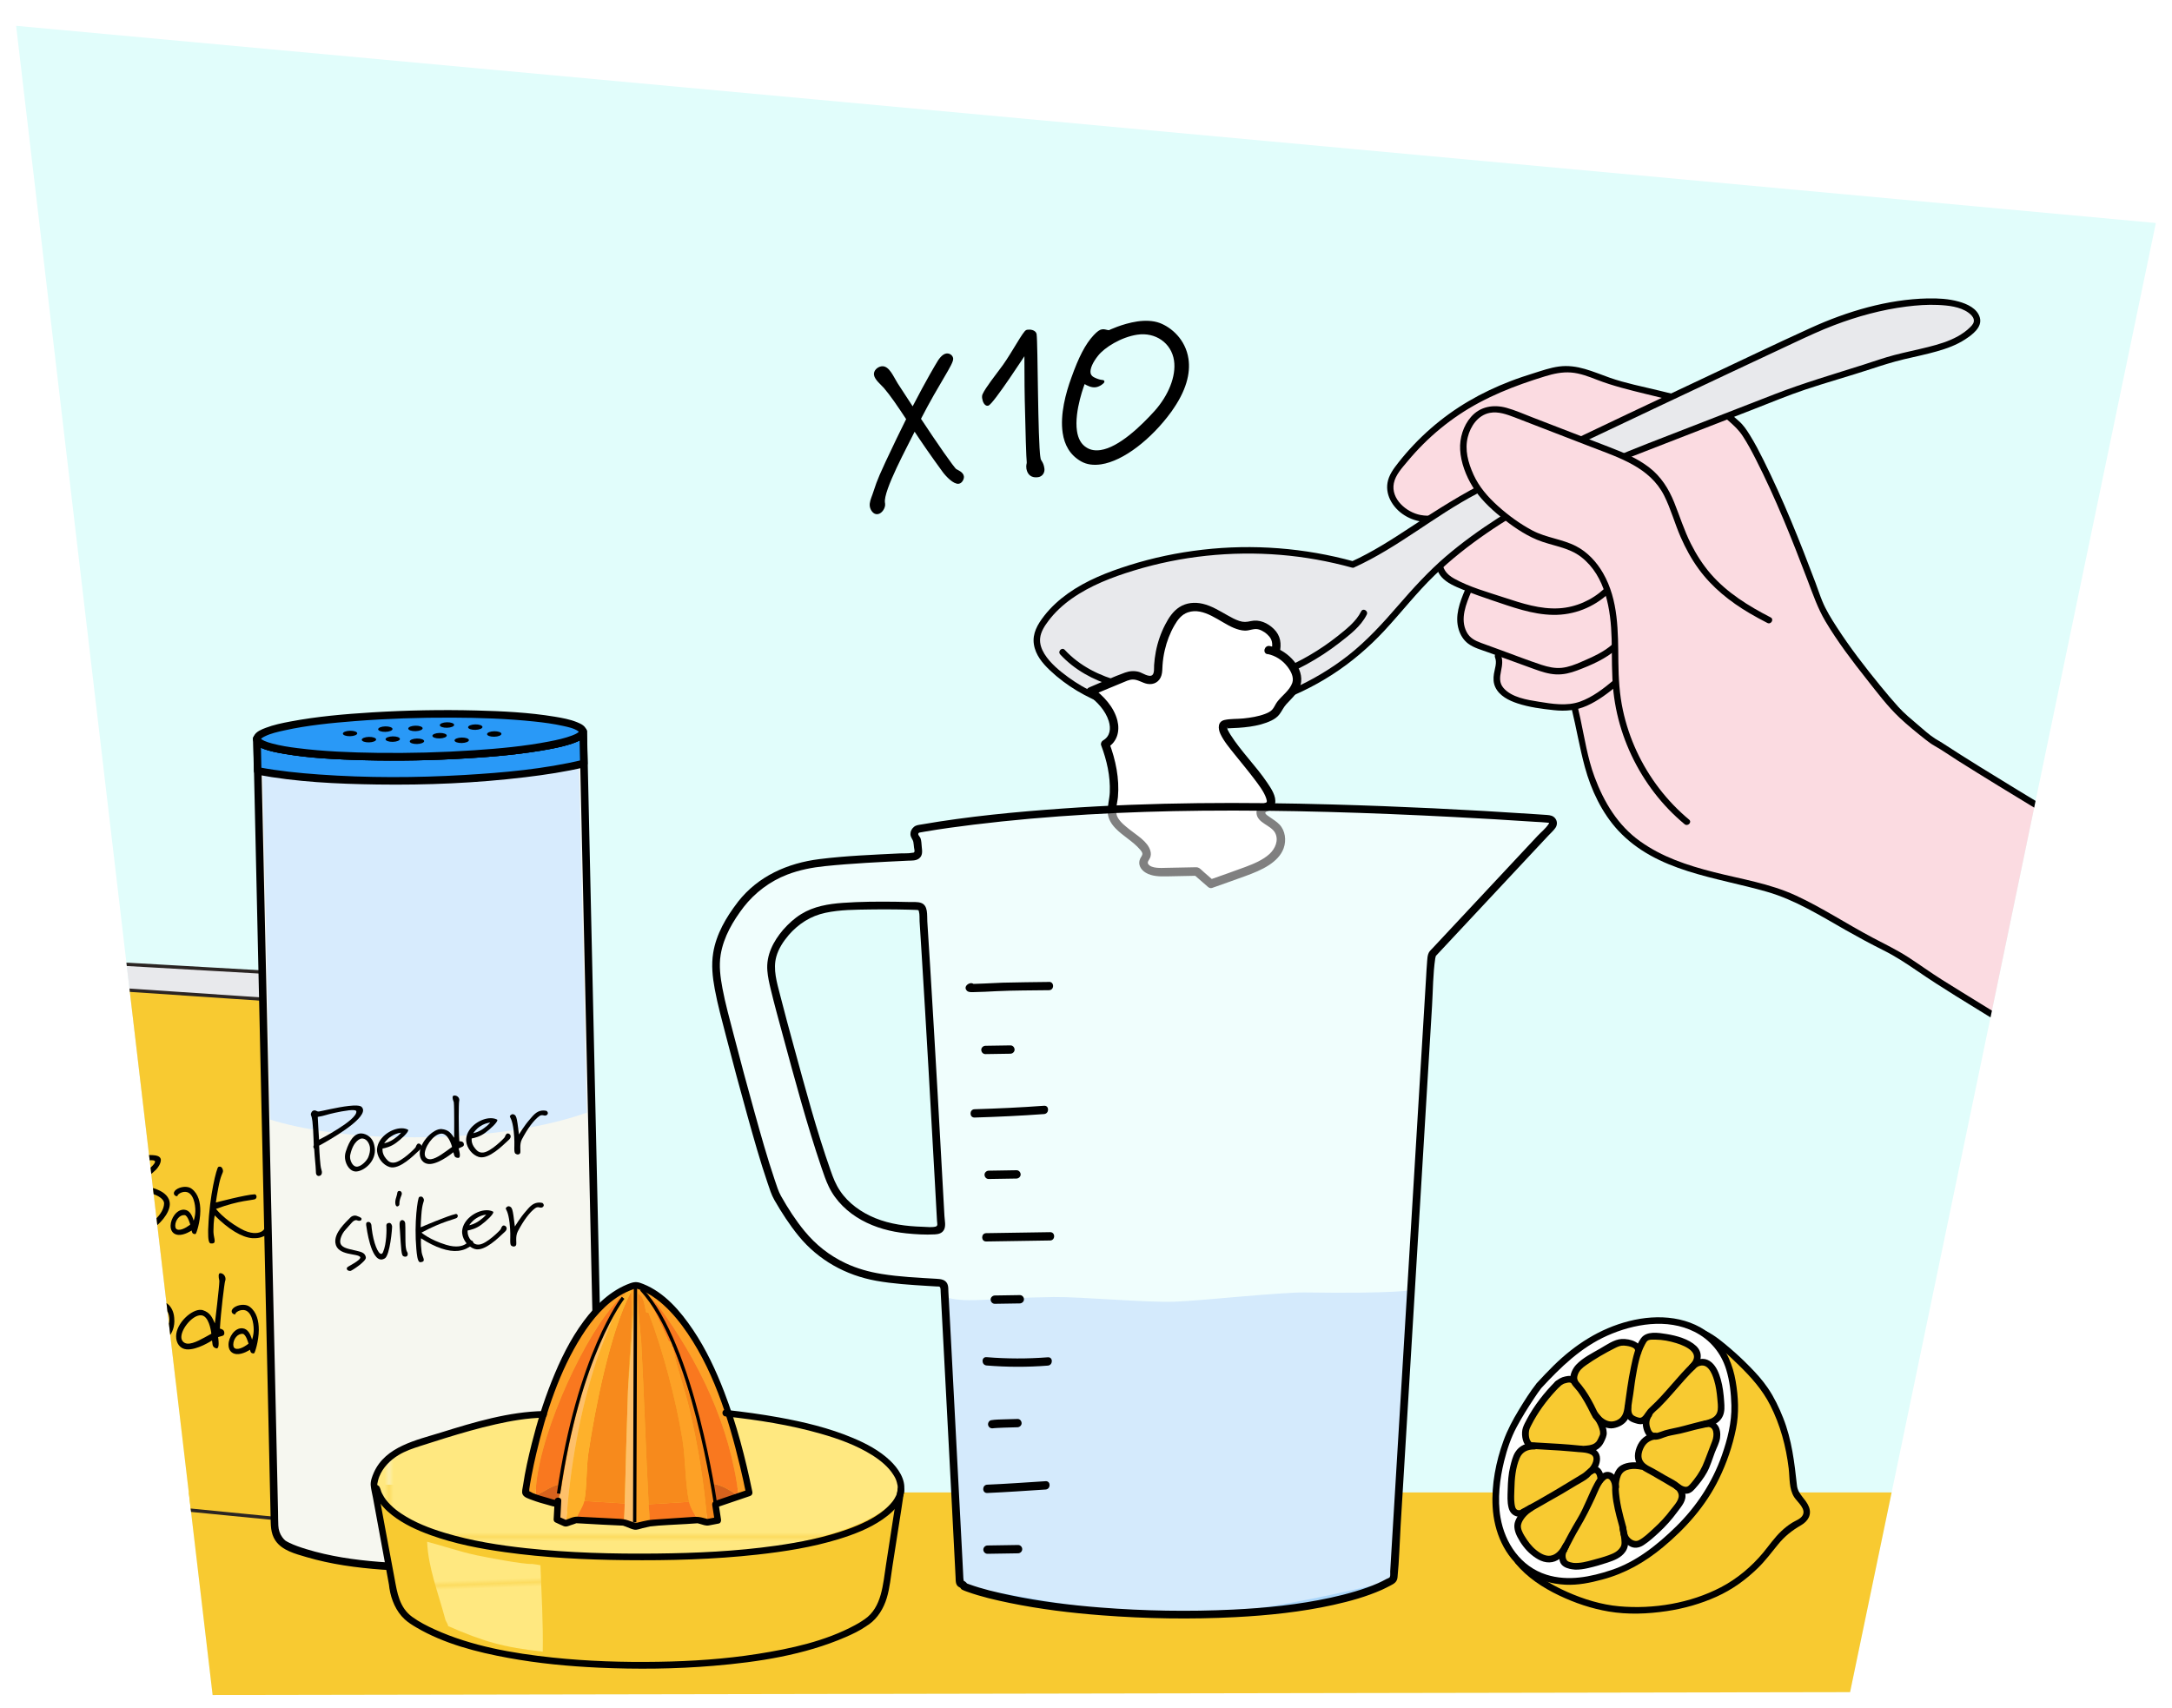 <?xml version="1.0" encoding="UTF-8"?>
<svg id="Laag_6" data-name="Laag 6" xmlns="http://www.w3.org/2000/svg" xmlns:xlink="http://www.w3.org/1999/xlink" viewBox="0 0 674 530">
  <defs>
    <style>
      .cls-1, .cls-2 {
        fill: none;
      }

      .cls-3 {
        fill: #a9d5f9;
      }

      .cls-4 {
        fill: url(#Nieuwe_patroonstaal_2);
      }

      .cls-5 {
        fill: #fbdbe1;
      }

      .cls-6 {
        fill: #f9781f;
      }

      .cls-7 {
        fill: #feb12b;
      }

      .cls-8 {
        fill: #d7621d;
      }

      .cls-2 {
        stroke-width: 1.03px;
      }

      .cls-2, .cls-9 {
        stroke: #000;
        stroke-miterlimit: 10;
      }

      .cls-10 {
        isolation: isolate;
      }

      .cls-11 {
        fill: #ffe880;
      }

      .cls-9 {
        stroke-width: .72px;
      }

      .cls-12 {
        fill: #fda126;
      }

      .cls-13 {
        fill: #fff;
      }

      .cls-14 {
        fill: #f78a1c;
      }

      .cls-15 {
        fill: #f8ca31;
      }

      .cls-16 {
        fill: #f8ca31;
      }

      .cls-17 {
        fill: #f6a000;
      }

      .cls-18 {
        fill: #e8e9ec;
      }

      .cls-19 {
        fill: #f6f7f0;
      }

      .cls-20 {
        fill: #2b2523;
      }

      .cls-21 {
        fill: #2999f7;
      }

      .cls-22 {
        opacity: .5;
      }

      .cls-23 {
        fill: url(#Nieuwe_patroonstaal_2-2);
      }

      .cls-24 {
        fill: #e1fdfb;
      }

      .cls-25 {
        fill: #fec06a;
      }

      .cls-26 {
        clip-path: url(#clippath);
      }

      .cls-27 {
        fill: #d7ebfd;
      }
    </style>
    <clipPath id="clippath">
      <path id="Path_2271-2" data-name="Path 2271" class="cls-24" d="M5,8.01l60.98,517.99,508.12-.89,94.89-455.91L5,8.01Z"/>
    </clipPath>
    <pattern id="Nieuwe_patroonstaal_2" data-name="Nieuwe patroonstaal 2" x="0" y="0" width="187.62" height="187.62" patternTransform="translate(6560.39 6401.47) scale(1.37)" patternUnits="userSpaceOnUse" viewBox="0 0 187.62 187.62">
      <g>
        <rect class="cls-1" x="0" y="0" width="187.62" height="187.62"/>
        <rect class="cls-11" x="0" y="0" width="187.62" height="187.62"/>
      </g>
    </pattern>
    <pattern id="Nieuwe_patroonstaal_2-2" data-name="Nieuwe patroonstaal 2" patternTransform="translate(7913.47 6052.83) rotate(-2.07) scale(1.5 1.35)" xlink:href="#Nieuwe_patroonstaal_2"/>
  </defs>
  <g>
    <path id="Path_2271" data-name="Path 2271" class="cls-24" d="M5,8.01l60.98,517.99,508.12-.89,94.89-455.91L5,8.01Z"/>
    <g class="cls-26">
      <rect class="cls-16" x="1.19" y="463.14" width="718.43" height="195.52"/>
      <g>
        <g>
          <polyline class="cls-18" points="138.19 304.89 38.22 299.19 4.86 305.09 4.86 462.98 34.86 458.42"/>
          <path class="cls-20" d="M138.19,304.37c-5.67-.32-11.33-.65-17-.97-12.2-.7-24.4-1.39-36.6-2.09-11.51-.66-23.02-1.31-34.53-1.97-3.29-.19-6.59-.38-9.88-.56-1.35-.08-2.36-.05-3.7.19-10.32,1.83-20.63,3.65-30.95,5.48-.27.05-.54.1-.81.14-.22.04-.38.29-.38.5,0,5.23,0,10.46,0,15.69,0,12.56,0,25.13,0,37.69,0,15.2,0,30.4,0,45.6,0,13.15,0,26.29,0,39.44,0,4.35,0,8.71,0,13.06,0,2.03-.12,4.1,0,6.13,0,.09,0,.18,0,.27,0,.37.33.55.65.5,8.75-1.33,17.5-2.66,26.25-3.99,1.25-.19,2.51-.38,3.76-.57.65-.1.38-1.09-.27-.99-8.75,1.33-17.5,2.66-26.25,3.99-1.25.19-2.51.38-3.76.57l.65.5c0-5.23,0-10.46,0-15.69,0-12.56,0-25.13,0-37.69,0-15.2,0-30.4,0-45.6,0-13.15,0-26.29,0-39.44,0-4.35,0-8.71,0-13.06v-4.02c0-.65.14-1.47,0-2.11-.02-.08,0-.19,0-.27l-.38.5c9.62-1.7,19.24-3.41,28.86-5.11,1.44-.25,2.89-.61,4.35-.77.31-.03-.15,0,.15,0,.24,0,.47.03.71.04l8.13.46c10.98.63,21.96,1.25,32.94,1.88,12.46.71,24.91,1.42,37.37,2.13,4.53.26,9.06.52,13.59.78,2.25.13,4.56.42,6.81.39.1,0,.2.01.29.02.66.04.66-.99,0-1.03h0Z"/>
        </g>
        <g>
          <polygon class="cls-16" points="111.22 473.74 4.86 463.31 4.86 304.89 111.22 312.06 111.22 473.74"/>
          <path class="cls-20" d="M111.22,473.23c-3.53-.35-7.07-.69-10.6-1.04-8.45-.83-16.89-1.66-25.34-2.48-10.26-1.01-20.51-2.01-30.77-3.02-8.84-.87-17.67-1.73-26.51-2.6-2.94-.29-5.87-.58-8.81-.86l-2.7-.26c-.4-.04-1.04-.23-1.44-.14-.05.01-.13-.01-.18-.02l.52.52v-156.04c0-.65.14-1.47,0-2.11-.02-.08,0-.19,0-.27l-.52.52c3.53.24,7.06.48,10.59.71,8.47.57,16.95,1.14,25.42,1.71,10.25.69,20.5,1.38,30.75,2.07,8.83.6,17.65,1.19,26.48,1.79l8.77.59,2.72.18c.4.03,1.06.2,1.45.1.05-.01.13,0,.18.01l-.52-.52v155.1c0,2.09-.14,4.23,0,6.31,0,.09,0,.18,0,.27,0,.66,1.03.66,1.03,0v-155.1c0-2.09.14-4.23,0-6.31,0-.09,0-.18,0-.27,0-.29-.24-.5-.52-.52-3.53-.24-7.06-.48-10.59-.71-8.47-.57-16.95-1.14-25.42-1.71-10.25-.69-20.5-1.38-30.75-2.07-8.83-.6-17.65-1.19-26.48-1.79l-8.77-.59c-1.34-.09-2.83-.38-4.17-.28-.06,0-.12,0-.18-.01-.28-.02-.52.25-.52.52v151.93c0,2.06-.13,4.17,0,6.22,0,.09,0,.18,0,.27,0,.3.24.49.52.52,3.53.35,7.07.69,10.6,1.04,8.45.83,16.89,1.66,25.34,2.48,10.26,1.01,20.51,2.01,30.77,3.02,8.84.87,17.67,1.73,26.51,2.6,2.94.29,5.87.58,8.81.86,1.33.13,2.81.48,4.15.41.06,0,.12.01.18.02.66.06.66-.97,0-1.03Z"/>
        </g>
        <g>
          <polygon class="cls-17" points="111.22 473.74 138.19 463.31 138.19 304.89 111.22 312.06 111.22 473.74"/>
          <path class="cls-20" d="M111.36,474.24c7.86-3.04,15.73-6.08,23.59-9.12,1.13-.44,2.25-.87,3.38-1.31.21-.08.38-.25.38-.5,0-5.27,0-10.54,0-15.81,0-12.65,0-25.3,0-37.95,0-15.21,0-30.41,0-45.62,0-13.21,0-26.42,0-39.62,0-4.31,0-8.62,0-12.92,0-2.06.13-4.17,0-6.22,0-.09,0-.18,0-.27,0-.34-.33-.58-.65-.5-7.87,2.09-15.75,4.19-23.62,6.28-1.12.3-2.23.59-3.35.89-.22.06-.38.27-.38.5,0,5.38,0,10.77,0,16.15,0,12.84,0,25.68,0,38.52,0,15.61,0,31.22,0,46.82,0,13.42,0,26.84,0,40.26v13.34c0,2.09-.14,4.23,0,6.31,0,.09,0,.18,0,.27,0,.66,1.03.66,1.03,0,0-5.38,0-10.77,0-16.15,0-12.84,0-25.68,0-38.52,0-15.61,0-31.22,0-46.82,0-13.42,0-26.84,0-40.26v-13.34c0-1.37,0-2.74,0-4.12,0-.66.16-1.55,0-2.2-.02-.08,0-.19,0-.27l-.38.5c7.87-2.09,15.75-4.19,23.62-6.28,1.12-.3,2.23-.59,3.35-.89l-.65-.5c0,5.27,0,10.54,0,15.81,0,12.65,0,25.3,0,37.95,0,15.21,0,30.41,0,45.62,0,13.21,0,26.42,0,39.62,0,4.31,0,8.62,0,12.92v4.12c0,.65-.13,1.47,0,2.11.02.08,0,.19,0,.27l.38-.5c-7.86,3.04-15.73,6.08-23.59,9.12-1.13.44-2.25.87-3.38,1.31-.61.24-.35,1.23.27.99Z"/>
        </g>
        <g>
          <path d="M47.28,381.28c-2.76,1.63-4.39,1.88-4.77,2.12-.12.09-.37.14-.65.12-.67-.05-1.16-.56-1.15-1.29s.73-1.25,1.25-1.31c.37-.04,2.09-.08,2.52-.21,2.19-.6,6.39-3.91,6.44-7.28.02-1.63-3.12-3.5-8.26-3.87-1.22-.09-3.89.22-5.18.79l-.03,1.96c-.03,3.73.09,3.67.32,4.82.2.95.31,1.33.31,1.76,0,.27-.07.53-.17.92-.06.2-.34.28-.71.25-.58-.04-1.31-.37-1.36-.74-.08-.47-.26-1.02-.24-1.92,0-.3.01-.63.08-1.03.03-.13.04-.5.05-.96.03-1.7-.03-3.46,0-5.19.03-1.82.17-6.22.21-7.01,0,0-1.09-.11-1.11-1v-.13c.02-.86.45-1.16,1.06-1.61.01-.66.42-1.46,1.21-1.4.55.04.66.51.72.78,0,0,5.91-1.64,9.57-1.38.79.05,2.54.18,2.52,1.53-.02,1.16-.98,2.48-1.54,3.01-2.98,2.84-4.46,3.57-6.22,4.77l.34.02c3,.22,10.26,1.31,10.2,5.94-.07,2.94-3.44,6.44-5.4,7.57ZM47.18,360.05c-2.41-.17-8.66,1.21-9.31,2.23-.34.54-.46,2.25-.49,3.64-.02,1.23.02,2.22.02,2.22,0,0,3.32-1.59,5.3-2.84,3.86-2.48,5.41-4.13,5.42-4.79,0-.4-.58-.44-.94-.46Z"/>
          <path d="M60.76,382.85c-.06.1-.22.12-.37.11-.22-.02-.5-.1-.65-.32-.18-.22-.27-.79-.27-.79,0,0-2.22,1.51-4.13,1.37-1.54-.12-2.43-1.23-2.41-2.84.03-2.25,1.88-5.16,4.26-4.98,1.7.13,2.45,1.83,2.9,3.4,0,0,.51-1.2.53-3.02.02-1.94-.59-5.73-3.03-5.91-1.23-.09-2.44.72-2.51,1.19,0,.13-.09.16-.25.15-.34-.02-.86-.3-.88-.9.01-1.13,2.03-2.12,3.81-1.99.65.05,1.23.22,1.72.59,2.12,1.59,2.71,4.31,2.68,6.92-.03,3.56-1.25,6.93-1.4,7.02ZM57.26,377.07c-1.54-.11-2.86,1.6-2.88,3.27,0,.74.26,1.23,1.04,1.29,1.51.11,3.61-1.61,3.61-1.61,0,0-.74-2.88-1.76-2.95Z"/>
          <path d="M82.26,383.47c-.6.19-1.51.87-3.8.76h-.19c-3.25-.26-7.36-2.74-11.65-7.06,0,0-.36,1.66-.38,4.55v.64c.02,1.05.38,2.05.38,2.73,0,.54-.26.86-1.19.79-.65-.05-.86-1.28-.84-3.54,0-.51,0-1.04.05-1.61.37-9.71,2.61-18.4,3.11-18.6.16-.06.34-.11.5-.1.43.03.77.39.92,1.06.03.1.03.2.03.3,0,.73-.72,1.12-1.47,5.31-.33,1.85-.55,2.94-.75,4.47,0,0,9.26-2.45,12.07-2.55.31.02.56.38.56.75,0,.27-.13.56-.41.74-.6.36-4.9.32-12.17,3.04,0,0,2.37,3.17,7.56,6.09,1.65.94,3.03,1.31,4.09,1.39,1.97.15,2.98-.72,3.14-1.01.16-.26.54-.43.88-.41.44.03.88.34.94,1.09,0,.64-.69.96-1.35,1.18Z"/>
          <path d="M95.46,377c-.38.11-.69.12-.98.1-.25-.02-.47-.07-1.45-.14-1.17-.09-3.5-.19-6.04.2-1.32.21-2.64.45-3.52.38-.41-.03-1-.18-1-.82,0-1.45,2.42-1.48,5.59-1.51,2.04-.02,4.21,0,5.73.12.95.07,1.64.15,1.83.34.28.26.38.5.38.7,0,.34-.28.55-.54.64Z"/>
          <path d="M42.32,401.44c-.59-.05-.92-.48-1.17-.5-1.05-.05-1.4.63-3.87,2.83-1.41,1.24-2.21,3.14-2.23,4.19-.03,1.97,1.99,2.82,4.01,3.84,1.87.98,3.63,1.47,3.6,3.58-.02,1.4-5.14,3.9-5.61,3.85-.65-.09-1.1-.54-1.1-1.02,0-.17.07-.34.19-.5.19-.33,4.7-1.61,4.72-2.84-.41-1.71-7.51-1.97-7.42-7.06.07-3.72,3.99-6.58,6.06-8.27.37-.31.87-.4,1.27-.37.28.02.52.11.71.23.4.24,1.47.93,1.49,1.34v.14c0,.34-.2.59-.66.56Z"/>
          <path d="M47.23,417.46c-2.21-.19-3.31-3.23-3.28-5.48.01-.89.18-1.76.57-2.64,1.8-4.17,3.62-5.82,5.41-5.67,1.24.1,3.83,1.51,4.13,5.25.03.41.05.76.05,1.13-.06,4.89-4.27,7.64-6.88,7.42ZM45.84,410.78c-.13.36-.2.84-.21,1.31-.02,1.23.54,3.5,1.97,3.62,1.43.12,3.41-1.59,4.02-2.77.54-1.08.93-2.25.95-3.44.02-1.5-.7-3.74-2.41-3.88-.25-.02-2.67.15-4.32,5.16Z"/>
          <path d="M69.86,397.53c-.22.63-1.36,9.82-1.62,14.77,0,0,1.16.2,1.31.94.06.21.06.35.06.49,0,.93-.86.82-1.93,1.21,0,0,.18,1.08.17,2.04,0,.79-.14,1.5-.67,1.46-1.51-.37-1.15-1.44-1.39-2.46,0,0-4.61,3.04-7.9,2.76-2.06-.18-3.26-1.93-3.24-4.09.05-4.1,4.87-8.41,7.74-8.17.16.01.34.03.47.07,2.5.79,3.02,2.44,3.82,4.12,0,0,1.38-11.3,1.39-13.1,0-.1,0-.17-.03-.27-.15-.56-.18-.97-.18-1.37,0-.54.16-.87.54-.84.94.07,1.59.94,1.58,1.83,0,.2-.03.44-.13.64ZM63.22,408.41c-.25-.16-.53-.22-.81-.24-2.53-.21-6.11,4.04-6.14,6.74-.01,1.13.76,1.95,1.85,2.05,1.97.17,4.94-1.7,7.46-3.07,0,0-.43-4.39-2.36-5.48Z"/>
          <path d="M78.91,419.89c-.06.1-.22.12-.38.11-.22-.02-.51-.11-.66-.33-.19-.22-.28-.82-.28-.82,0,0-2.25,1.53-4.21,1.36-1.58-.14-2.48-1.28-2.47-2.94.02-2.3,1.9-5.27,4.32-5.07,1.73.15,2.51,1.9,2.98,3.52,0,0,.51-1.23.52-3.09,0-1.99-.63-5.89-3.12-6.1-1.26-.1-2.49.72-2.56,1.19,0,.14-.1.16-.25.15-.35-.03-.88-.31-.91-.93,0-1.16,2.06-2.16,3.88-2.01.66.05,1.26.24,1.76.62,2.17,1.65,2.79,4.45,2.78,7.14-.02,3.65-1.24,7.1-1.39,7.19ZM75.31,413.93c-1.58-.13-2.91,1.61-2.92,3.33,0,.76.28,1.26,1.06,1.33,1.55.13,3.67-1.62,3.67-1.62,0,0-.77-2.96-1.81-3.05Z"/>
        </g>
      </g>
      <g>
        <path class="cls-5" d="M602.03,231.28c-2.42-1.6-.61.39-11.56-9.05-2.82-2.44-22.75-26.1-26.33-36.27-3.18-9.07-18.84-49.38-25.27-54.54-2.61-2.09-2.88-5.49-6.21-5.8-13.29-1.27-17.89-3.27-30.82-6.61-5.04-1.3-9.88-4.3-15.08-4.43-4.12-.1-5.82,1-9.75,2.22-16.67,5.13-31.95,14.08-42.64,27.86-1.1,1.42-2.17,2.91-2.65,4.64-1.53,5.54,4.02,11,9.74,11.63,5.72.63,11.23-2.02,16.36-4.61l24.59-15.43-20.46,17.89c-3.23,1.74-6.46,3.47-9.68,5.21-1.36.73-2.78,1.51-3.64,2.79-.81,1.19-1.04,2.67-1.22,4.09-.34,2.67-.59-.23-.75,2.46-.07,1.22-.12,2.48.26,3.65.84,2.56,3.49,4,5.96,5.07,1.02.44,2.04.86,3.07,1.26l-.28.58c-1.11,2.63-2.23,5.33-2.4,8.18-.17,2.85.78,5.94,3.1,7.6.94.67,2.04,1.08,3.13,1.47,1.75.64,3.49,1.27,5.23,1.91l.13,1.11c1.17,2.42-.7,4.89-.3,7.55.42,2.78,3.17,4.57,5.81,5.55,3.29,1.21,6.79,1.73,10.27,2.17,2.44.31,4.92.58,7.34.19.37-.06.74-.14,1.1-.23l.22.92c1.27,5.14,2.8,16.2,4.69,21.14,1.9,4.99,4.21,9.9,7.59,14.03,4.88,5.95,11.77,9.97,18.96,12.7,7.19,2.73,14.77,4.27,22.25,6.07,5.54,1.33,11.1,2.84,16.14,5.52,8.79,4.56,17.43,10.02,25.59,14.01,7.02,3.43,11.38,7.2,18.01,11.32,6.79,4.21,13.57,8.42,20.36,12.64,8.29,5.15,16.59,10.29,24.64,15.8,15.47,10.58,30.03,22.49,43.47,35.56l32.62-66.41c-17.89-7.91-105.3-60.59-121.6-71.4Z"/>
        <path d="M457.26,155.44c-4.95,2.48-10.71,5.44-16.43,4.38-4.37-.81-9.29-4.98-8.3-9.87.52-2.6,2.59-4.8,4.23-6.77,1.55-1.87,3.19-3.66,4.91-5.38,3.4-3.39,7.12-6.44,11.11-9.12,8.2-5.49,17.25-9.01,26.64-11.89,2.64-.81,5.33-1.41,8.11-1.19s5.45,1.25,8.02,2.25c4.98,1.93,10.11,3.17,15.29,4.44,4.15,1.03,8.31,2.01,12.47,3.03,2.27.56,4.54,1.12,6.81,1.7,2.56.65,4.35,1.87,6.31,3.6,1.73,1.53,3.14,2.82,4.4,4.76,1.47,2.25,2.74,4.64,3.96,7.03,6.19,12.13,11.27,24.87,16.1,37.59,1.69,4.43,3.17,8.79,5.61,12.89,3.77,6.32,8.26,12.22,12.82,17.98,3.18,4.02,6.38,8.3,10.12,11.83,2.54,2.4,5.32,4.64,8.06,6.8.9.71,1.79,1.38,2.79,1.94,2.48,1.39,4.82,3.08,7.23,4.59,4.14,2.61,8.31,5.19,12.48,7.75,11.5,7.07,23.06,14.05,34.66,20.97,12.25,7.31,24.55,14.57,36.92,21.68,9.11,5.24,18.22,10.52,27.61,15.25,1.28.64,2.56,1.27,3.87,1.85,1.17.52,2.18-1.21,1.01-1.73-8.34-3.7-16.27-8.44-24.19-12.94-12.38-7.02-24.66-14.23-36.9-21.5s-24.52-14.65-36.71-22.1c-7.91-4.84-15.84-9.66-23.6-14.74-.71-.47-1.47-.85-2.18-1.31-1.9-1.22-3.6-2.8-5.31-4.25-2.12-1.8-4.24-3.54-6.11-5.6s-3.71-4.27-5.5-6.45c-4.83-5.89-9.5-11.95-13.63-18.35-1.65-2.55-3.29-5.18-4.45-8-.78-1.89-1.41-3.85-2.13-5.76-4.85-12.88-10.01-25.75-16.15-38.08-1.29-2.59-2.63-5.17-4.16-7.63-.96-1.55-2-3.15-3.39-4.36-1.69-1.48-3.38-3.15-5.33-4.28-2.05-1.19-4.5-1.57-6.77-2.14-4.29-1.07-8.58-2.1-12.87-3.14-5.05-1.23-10.29-2.24-15.2-3.97-5.22-1.84-10.06-4.22-15.75-3.46-2.66.36-5.19,1.25-7.74,2.05s-4.9,1.57-7.3,2.5c-4.47,1.72-8.83,3.77-12.96,6.2-8.4,4.93-15.81,11.42-21.82,19.08-1.47,1.87-2.96,3.85-3.36,6.26-.35,2.06.15,4.16,1.21,5.95,2.31,3.91,6.75,6.18,11.22,6.23,5.47.06,10.55-2.44,15.32-4.84,1.15-.58.14-2.3-1.01-1.73h0Z"/>
        <path d="M461.38,151.69c-3.08,1.66-6.16,3.31-9.24,4.97-2.4,1.29-4.53,2.64-5.34,5.4-.85,2.91-.91,6.2-1.12,9.21-.2,2.84-.33,5.57,1.68,7.82,1.7,1.89,4.19,2.89,6.48,3.84,3.05,1.26,6.16,2.35,9.28,3.4,6.09,2.04,12.34,4.38,18.84,4.48s12.57-2.35,17.25-6.68c.95-.88-.47-2.29-1.41-1.41-3.81,3.52-8.78,5.74-13.97,6.05-5.86.35-11.54-1.53-17.03-3.33-5.19-1.71-10.77-3.23-15.57-5.9-2.41-1.35-3.74-3.07-3.68-5.92s.38-5.68.73-8.49c.19-1.46.36-3.07,1.3-4.26s2.31-1.79,3.56-2.47c3.08-1.66,6.16-3.31,9.24-4.97,1.13-.61.13-2.34-1.01-1.73h0Z"/>
        <path d="M454.64,182.98c-1.64,3.91-3.29,8.2-1.96,12.45.52,1.65,1.45,3.18,2.84,4.25,1.81,1.39,4.22,1.99,6.33,2.77,4.76,1.73,9.52,3.48,14.29,5.2,2.17.78,4.39,1.52,6.72,1.63s4.46-.44,6.54-1.22c4.3-1.62,9-3.64,12.43-6.77.95-.87-.46-2.28-1.41-1.41-2.74,2.5-6.34,4.03-9.71,5.5-1.93.84-3.96,1.64-6.07,1.86s-4.24-.26-6.27-.92c-4.24-1.4-8.42-3.04-12.62-4.57-2.01-.73-4.03-1.46-6.04-2.2s-3.59-1.53-4.58-3.4c-2.15-4.07-.17-8.76,1.45-12.63.5-1.19-1.44-1.7-1.93-.53h0Z"/>
        <path d="M463.93,204.03c.67,1.59-.09,3.45-.34,5.05-.23,1.44-.2,2.86.44,4.2,1.27,2.68,4.2,4.12,6.88,5,3.63,1.2,7.49,1.69,11.28,2.1,3.59.38,6.92.1,10.24-1.37,3.58-1.59,6.73-4.04,9.73-6.53.99-.82-.43-2.23-1.41-1.41-3.14,2.61-6.54,5.26-10.42,6.65-4.14,1.48-8.65.71-12.88.03-3.6-.58-8.38-1.32-10.91-4.27-1.34-1.56-1.14-3.34-.75-5.23s.62-3.47-.12-5.23c-.5-1.18-2.22-.16-1.73,1.01h0Z"/>
        <path d="M487.67,219.8c1.49,6.06,2.5,12.23,4.14,18.26,1.92,7.07,5.31,14.25,10.32,19.65,11.96,12.88,30.28,14.45,46.21,19.04,8.8,2.54,16.55,7.42,24.46,11.91,3.81,2.16,7.65,4.24,11.56,6.19s7.18,4.13,10.61,6.47c7.72,5.3,15.78,10.1,23.73,15.03s16.25,10.03,24.2,15.32c15.04,10,29.27,21.19,42.47,33.52,1.63,1.52,3.24,3.06,4.84,4.61.92.9,2.34-.52,1.41-1.41-12.74-12.36-26.46-23.71-41.02-33.88-15.56-10.87-31.99-20.44-48.06-30.53-3.52-2.21-6.87-4.66-10.36-6.92s-7.4-4.15-11.18-6.14c-7.94-4.2-15.52-9.23-23.68-13s-16.87-5.09-25.37-7.25-16.17-4.72-23.03-9.62-11.18-12.08-14.11-19.95c-2.15-5.78-3.1-12.06-4.39-18.07-.27-1.25-.55-2.5-.85-3.75s-2.24-.72-1.93.53h0Z"/>
        <g>
          <g>
            <path class="cls-18" d="M419.83,175.17c12.83-5.77,24.56-15.79,38.02-22.84,12.94-6.77,102.02-48.61,105.17-49.97,10.47-4.55,20.91-7.68,32.29-8.6,4.65-.38,11.18-.24,15.29,1.97,1.73.93,3.41,2.76,2.82,4.64-.23.75-.79,1.35-1.36,1.9-6.76,6.63-18.08,6.58-29.48,10.53-8.95,3.1-21.94,6.43-30.36,10l-48.98,19.04c-17.9,7.8-44.93,21.13-61.87,39.11-5.4,5.73-10.21,12.01-15.85,17.5-15.76,15.35-37.85,23.99-59.85,23.41-14.24-.38-28.81-4.77-39.16-14.56-2.65-2.5-5.14-5.78-4.75-9.41.2-1.82,1.12-3.49,2.17-4.99,5.47-7.86,14.55-12.39,23.6-15.52,23.13-7.99,48.7-8.78,72.28-2.22"/>
            <path d="M420.33,176.03c13.51-6.14,24.9-15.98,38.02-22.84,4.07-2.13,8.23-4.1,12.37-6.1,15.11-7.31,30.29-14.48,45.47-21.66,13.59-6.42,27.2-12.83,40.82-19.2,4.02-1.88,8.01-3.74,12.17-5.32,7.23-2.75,14.75-4.81,22.43-5.78,3.23-.4,6.48-.65,9.73-.5s6.88.52,9.49,2.4c.67.48,1.42,1.19,1.63,2.01.27,1.07-.4,1.81-1.1,2.51-1.11,1.11-2.41,2.02-3.78,2.79-2.87,1.61-6.06,2.54-9.23,3.34-3.5.88-7.03,1.59-10.52,2.5-3.24.85-6.38,1.97-9.57,2.99-9.28,2.96-18.58,5.66-27.66,9.19-13.06,5.08-26.12,10.15-39.19,15.23-16.17,6.29-31.9,13.75-46.52,23.15-5.69,3.66-11.21,7.63-16.35,12.04s-10.04,9.76-14.65,15.09-9.7,10.96-15.5,15.5c-5.41,4.24-11.38,7.77-17.67,10.54-12.68,5.59-26.88,8.02-40.68,6.6-6.83-.7-13.64-2.39-19.88-5.28-3.03-1.4-5.94-3.08-8.64-5.05s-5.62-4.35-7.42-7.26c-.91-1.48-1.52-3.14-1.33-4.9.21-2,1.39-3.78,2.57-5.35,2.01-2.68,4.52-4.98,7.24-6.9,5.8-4.09,12.53-6.66,19.27-8.72,14.68-4.49,30.19-6.11,45.48-4.86,7.52.62,14.95,1.96,22.22,3.96,1.24.34,1.77-1.59.53-1.93-15.22-4.2-31.23-5.44-46.92-3.63-7.75.89-15.42,2.5-22.86,4.85-6.62,2.09-13.24,4.69-18.92,8.74-2.75,1.96-5.26,4.24-7.34,6.91s-3.73,5.51-3.21,8.86,2.69,5.89,4.98,8.07c2.54,2.41,5.38,4.53,8.38,6.33,11.9,7.12,26.33,9.39,40.01,8.29s27.5-5.73,39.21-13.29c5.96-3.85,11.35-8.45,16.18-13.64,5.28-5.68,10.03-11.84,15.63-17.23,9.95-9.59,21.73-17.17,33.81-23.78,8.22-4.49,16.73-8.89,25.47-12.29,13.29-5.16,26.58-10.33,39.86-15.49,5.25-2.04,10.47-4.22,15.81-6.01,6.72-2.25,13.55-4.14,20.28-6.35,3.43-1.13,6.84-2.22,10.36-3.06s6.89-1.51,10.28-2.48c3.03-.86,6.07-1.96,8.72-3.7,2.2-1.44,5.42-3.76,4.55-6.8-.81-2.83-3.99-4.23-6.57-4.94-3.1-.86-6.41-1.04-9.61-.97-12.43.27-24.99,4.01-36.24,9.13s-21.25,9.93-31.86,14.93c-16.53,7.78-33.05,15.59-49.53,23.48-6.04,2.89-12.08,5.78-18.09,8.74-8.6,4.23-16.6,9.34-24.6,14.62-5.98,3.94-12.02,7.83-18.56,10.8-1.17.53-.15,2.26,1.01,1.73h0Z"/>
          </g>
          <g>
            <path class="cls-18" d="M329.71,202.38c10.3,11.23,28.29,13.04,44.7,11.89,16.41-1.14,32.37-7.91,44.61-18.9,1.67-1.5,3.3-3.12,4.25-5.15"/>
            <path d="M329,203.09c8.97,9.66,22.85,12.25,35.48,12.47,14.33.25,28.36-2.52,41.01-9.42,3.53-1.93,6.9-4.14,10.08-6.61s6.74-5.14,8.55-8.8c.57-1.15-1.15-2.16-1.73-1.01-1.56,3.15-4.56,5.47-7.26,7.63s-5.65,4.17-8.67,5.94c-6.01,3.52-12.5,6.18-19.25,7.91s-13.38,2.32-20.19,2.37c-6.44.05-12.93-.45-19.18-2.09-6.57-1.72-12.77-4.78-17.43-9.81-.88-.95-2.29.47-1.41,1.41h0Z"/>
          </g>
          <g>
            <path class="cls-13" d="M393.7,201.69c5.51,1,9.6,6.94,8.68,10.25-.92,3.31-4.6,5.17-6,8.25-1.65,3.64-10.93,4.2-15.72,4.46-7,.38,19.03,22.74,12.8,25.55-1.17.53-2.66,1.11-2.12,2.42.62,1.51,3.35,2.65,4.76,4.13.87.9,1.17,1.87,1.29,2.74.85,6.24-5.94,9.15-12.28,11.41-3.11,1.11-6.23,2.22-9.34,3.33-1.46-1.28-2.93-2.55-4.39-3.83-3.49.07-6.98.14-10.47.21-1.85.04-4.54-.32-5.71-1.84-1.09-1.42.41-2.27.61-3.47.56-3.23-7.57-6.94-9.96-10.79-1.15-1.86-.78-3.5-.51-5.07.97-5.64.16-11.99-2.36-18.6,5.18-2.86,2.9-10.93-4.6-16.32,3.5-1.45,7-2.9,10.51-4.36,1.16-.48,2.51-.96,4.27-.43.97.29,1.94.86,2.91,1.1,2.68.66,3.29-1.44,3.34-3.17.18-5.67,1.72-10.88,4.56-15.37,1.62-2.57,4.7-5.05,9.75-3.48,4.59,1.42,9.39,5.85,13.24,5.49,1-.09,1.71-.53,2.78-.51,2.17.04,4.86,2,5.8,3.74.94,1.75.62,3.27.29,4.71"/>
            <path d="M393.35,202.96c2.42.49,4.54,1.86,6.07,3.8,1.08,1.36,2.21,3.38,1.59,5.16-.83,2.37-3.21,3.94-4.69,5.89-.58.77-.92,1.77-1.58,2.46-.58.61-1.41.98-2.19,1.28-2.13.81-4.44,1.16-6.7,1.4-1.9.2-3.97.06-5.83.47-2.2.48-2.08,2.67-1.32,4.31,1.07,2.3,2.81,4.34,4.38,6.31,1.97,2.47,4.01,4.89,5.92,7.41,1.44,1.9,3.26,4.22,3.93,6.32.07.22.13.45.17.68.02.14.02-.11,0,.26s.09-.16-.03.18c-.1.28.14-.27,0,0-.11.22-.1.06.02,0-.27.12.17-.03-.23.17-.42.21-.87.37-1.28.61-.98.58-1.77,1.47-1.67,2.68.24,3.13,4.52,3.68,5.79,6.14,1.18,2.29-.02,4.91-1.74,6.5-2.09,1.92-4.9,3.06-7.52,4.05-3.66,1.38-7.36,2.64-11.05,3.95l1.28.34c-1.04-.9-2.07-1.81-3.11-2.71-.45-.39-.91-.89-1.41-1.22-.56-.37-1.15-.28-1.8-.26-2.83.06-5.65.11-8.48.17-1.46.03-4.62.28-5.58-1.2-.41-.64.41-1.35.64-2.01s.25-1.32.07-1.99c-.77-2.96-4.36-4.97-6.56-6.76-1.29-1.04-2.78-2.18-3.59-3.66-1.06-1.93-.12-4.35.06-6.4.5-5.69-.7-11.44-2.69-16.75l-.61,1.49c3.05-1.76,3.96-5.13,3.13-8.43-1.07-4.24-4.3-7.66-7.73-10.17l-.32,2.41c3.2-1.33,6.4-2.65,9.59-3.98,1.02-.42,2.08-.96,3.2-.99,1.63-.04,2.99,1.07,4.56,1.35,2.05.37,3.79-.66,4.38-2.66.3-1.02.26-2.1.33-3.15.11-1.57.34-3.13.7-4.67.62-2.69,1.61-5.28,2.99-7.68.99-1.72,2.2-3.34,4.15-4.02,4.99-1.76,9.99,3.06,14.3,4.83,1.1.45,2.26.8,3.45.83,1.48.03,2.83-.81,4.3-.36,1.23.37,2.4,1.2,3.23,2.18,1.12,1.32,1.03,2.85.67,4.43s2.17,2.36,2.54.7c.64-2.82.34-5.4-1.81-7.49-1.91-1.85-4.47-3.02-7.13-2.42-1.34.3-2.25.39-3.58-.05s-2.47-1.09-3.64-1.74c-2.46-1.37-4.94-2.95-7.72-3.59-2.46-.57-5.09-.34-7.24,1.06-2,1.3-3.29,3.3-4.37,5.38-1.38,2.66-2.37,5.52-2.93,8.47-.26,1.37-.44,2.76-.53,4.15-.05.76.14,2.47-.55,3.06-.97.83-3.13-.69-4.09-.96-1.46-.42-2.96-.31-4.38.2-3.75,1.35-7.42,3.06-11.1,4.59-1.08.45-1.28,1.7-.32,2.41,2.74,2,5.34,4.74,6.37,8.05.71,2.29.46,4.7-1.76,5.99-.47.27-.81.95-.61,1.49,1.76,4.67,2.89,9.6,2.69,14.61-.08,2.12-.79,4.3-.63,6.42.14,1.84,1.08,3.37,2.32,4.68,2.33,2.47,5.5,4.09,7.7,6.68.28.32.64.74.71,1.17.1.61-.42,1.11-.67,1.65-.82,1.78.18,3.46,1.77,4.39,1.9,1.1,4.18,1.15,6.32,1.11,3.16-.06,6.32-.12,9.47-.19l-.93-.39c1.46,1.28,2.93,2.55,4.39,3.83.34.3.83.5,1.28.34,3.46-1.23,6.92-2.44,10.37-3.7,2.52-.93,5.08-1.93,7.34-3.42,1.96-1.29,3.72-2.98,4.52-5.23.87-2.43.51-5.42-1.3-7.33-.89-.94-2.05-1.61-3.09-2.36-.31-.22-1.22-.76-1.29-1.17-.05-.33-.22.21.01-.21.15-.27.89-.48,1.16-.6.95-.45,1.64-1.1,1.85-2.17.45-2.26-1.26-4.73-2.45-6.49-3.49-5.19-8.05-9.6-11.4-14.88-.27-.43-.53-.87-.76-1.33-.19-.37-.09-.13-.18-.41-.06-.18-.09-.36-.15-.54.17.53,0,.01.02.03-.19-.27.38.02-.02.07.01,0,.02-.11.03-.12-.47.54.3-.21-.18.32-.03.03-.13.05-.12.06.15.11.1-.04.42-.05,4.49-.16,9.56-.44,13.66-2.43.97-.47,1.88-1.11,2.52-1.98.75-1.01,1.22-2.12,2.08-3.07,1.83-2.03,4.29-4.05,4.61-6.96.58-5.27-5.03-10.16-9.74-11.11-1.66-.33-2.37,2.21-.7,2.54h0Z"/>
          </g>
        </g>
        <g>
          <path class="cls-5" d="M523.45,255.07c-12.35-10.23-20.41-25.48-21.89-41.45-.74-7.97.09-16.07-1.15-23.98s-5.09-16.07-12.32-19.52c-3.39-1.62-7.23-2.06-10.7-3.5-4.8-1.98-11.15-6.69-14.84-10.35-4.51-4.47-6.68-8.31-8.13-14.48-1.45-6.18,1.94-13.93,8.24-14.71,2.77-.34,5.51.68,8.11,1.69,9.16,3.54,18.33,7.08,27.49,10.62,6.18,2.39,12.68,5.01,16.74,10.25,3,3.87,4.31,8.74,6.07,13.3,5.81,15.1,13.49,22.14,27.88,29.53"/>
          <path d="M524.16,254.36c-6.92-5.77-12.47-13.03-16.27-21.2-1.9-4.09-3.34-8.4-4.29-12.81-1.06-4.91-1.34-9.89-1.4-14.9-.11-9.39.09-19.19-4.75-27.6-1.99-3.45-4.8-6.51-8.37-8.36-4.3-2.22-9.25-2.59-13.54-4.86-3.89-2.06-7.52-4.72-10.79-7.67-3.05-2.75-5.78-5.88-7.49-9.65s-2.77-7.73-1.79-11.66c.85-3.41,3.17-6.82,6.83-7.53,2.65-.51,5.32.49,7.77,1.42,2.63,1.01,5.26,2.03,7.89,3.05,5.28,2.04,10.56,4.08,15.84,6.12,8.61,3.33,18.2,6.29,22.63,15.13,2.07,4.13,3.26,8.64,5.12,12.87,1.51,3.45,3.32,6.77,5.54,9.82,4.2,5.77,9.76,10.2,15.88,13.8,1.79,1.05,3.62,2.04,5.47,2.99,1.14.59,2.15-1.14,1.01-1.73-6.85-3.53-13.51-7.63-18.6-13.51-2.45-2.83-4.47-6.01-6.15-9.35-2.08-4.13-3.44-8.51-5.16-12.79s-4.12-8.1-7.87-10.96-7.85-4.51-12.05-6.15c-5.33-2.08-10.67-4.13-16.01-6.19-2.72-1.05-5.44-2.1-8.16-3.15s-5.25-2.19-7.97-2.94c-4.05-1.11-8.16-.43-11,2.82-2.4,2.75-3.58,6.56-3.38,10.19.21,3.95,1.82,8.15,3.89,11.49,2.24,3.61,5.36,6.63,8.65,9.29s7.15,5.42,11.24,7.13c4.61,1.94,9.79,2.25,13.84,5.43,7.57,5.94,9.14,16.33,9.39,25.32.15,5.52-.05,11.06.57,16.56.51,4.53,1.52,8.99,3.01,13.3,2.99,8.6,7.82,16.56,14.14,23.12,1.55,1.61,3.19,3.13,4.91,4.56.98.82,2.4-.59,1.41-1.41h0Z"/>
        </g>
      </g>
    </g>
  </g>
  <g>
    <path class="cls-3" d="M294.06,402.71c6.61,1.73,13.2.04,32.86-.21,8.81-.11,28.23,1.75,37.66,1.44,7.98-.27,32.7-2.97,40.31-2.86,27.92.42,33.39-.74,33.39-.74,0,0-5.46,81.49-5.77,89.21-.13,3.21-31.22,9.49-31.22,9.49l-33.24,2-45.07-3.09s-24.98-4.53-25.16-6.94c-.37-5.03-3.76-88.3-3.76-88.3Z"/>
    <g>
      <g class="cls-22">
        <path class="cls-13" d="M223.12,307.62c1.17,6.33,15.11,59.41,18.29,64.44,3.18,5.03,8.23,14.62,17.75,19.79,8.77,4.76,14.95,5.38,32.45,6.4.77.05,1.38.59,1.42,1.27,2.39,44.65,4.43,84.53,4.8,91.65.03.66.59,1.19,1.33,1.26,7.17.74,43.11,8.97,68.89,8.59,25.57-.38,56.61-9.14,63.15-10.03.73-.1,1.28-.64,1.32-1.29l11.47-189.88c.02-.28.3-3.35.49-3.57l37.19-39.79c.75-.85.15-2.09-1.06-2.18-12.61-.89-65.43-4.37-111.65-3.69-52.9.78-84.21,6.83-84.21,6.83,0,0-2.02,1.05-.29,3.05.13.15.31,1.54.54,4,.07.77-.59,1.45-1.47,1.49-7.34.35-21.04,1.07-24.64,1.49-4.89.58-19.26.79-29,13.37-9.73,12.58-7.94,20.44-6.77,26.77ZM243.87,289.53c6.21-7.19,12.48-7.8,21.39-8.19,5.42-.23,13.63-.23,19.64.04.78.03,1.39.57,1.43,1.25,1.53,23.16,3.68,60.48,5.71,97.94.04.74-.6,1.38-1.44,1.44-2.72.19-6.46.05-10.35-.4-8.49-.98-18.13-5.28-22.19-14.11-4.05-8.83-17.45-58.63-18.03-61.93-.59-3.29-2.62-8.59,3.83-16.05Z"/>
      </g>
      <path d="M244.71,290.2c3.1-3.54,6.83-5.96,11.46-6.94s9.22-.95,13.79-1.03c2.75-.05,5.49-.05,8.24-.01,1.22.02,2.44.04,3.66.07.64.02,1.29.04,1.93.06.23,0,.51,0,.74.03.59.08.49.03.63.53.26.9.14,2.08.2,3.02.07,1.11.14,2.22.21,3.33.15,2.37.3,4.74.45,7.11,1.46,23.45,2.78,46.91,4.08,70.37.18,3.22.35,6.44.53,9.67.05.83.09,1.66.14,2.49s.37,1.55-.5,1.76c-1.19.29-2.73.07-3.95.04-5.03-.15-10.05-.78-14.74-2.69-4.28-1.75-8.28-4.56-10.88-8.43-1.43-2.14-2.11-3.97-2.95-6.35-4.42-12.51-7.83-25.43-11.34-38.22-1.48-5.4-2.95-10.8-4.33-16.23-.98-3.84-2.27-7.98-1.18-11.9.69-2.5,2.15-4.7,3.81-6.66.99-1.17-.69-2.87-1.69-1.69-3.05,3.59-5.29,7.86-4.9,12.69.15,1.92.58,3.84,1.03,5.71,1.15,4.79,2.46,9.53,3.75,14.28,3.74,13.78,7.44,27.65,12.03,41.17.68,1.99,1.35,4,2.27,5.89,2.14,4.45,5.87,7.98,10.16,10.35s9.02,3.62,13.87,4.12c2.94.3,5.91.48,8.86.32,1.12-.06,2.17-.31,2.79-1.33.73-1.19.27-3.01.2-4.32-1.39-25.57-2.83-51.14-4.39-76.7-.3-4.93-.61-9.85-.93-14.77-.12-1.9.31-4.94-1.92-5.74-1.09-.39-2.43-.25-3.57-.28-1.49-.04-2.98-.07-4.47-.09-5.41-.06-10.84-.04-16.24.35-4.51.32-9.04,1.08-12.94,3.49-2.11,1.3-3.95,2.99-5.58,4.85-1.01,1.15.67,2.85,1.69,1.69Z"/>
      <path d="M325.54,304.72c-4.81.08-9.63.09-14.45.23-1.89.06-3.78.17-5.68.26-.95.04-1.9.08-2.85.1-.33,0-.67,0-1,0-.64,0-.15-.04.3.31l.38.91h0c-.13.29-.25.59-.38.9-.25.28-.67.31-.13.19,1.62-.35.94-2.84-.69-2.49-1.04.23-1.97,1.34-1.01,2.31.53.54,1.41.45,2.1.44,2.34-.02,4.68-.18,7.02-.29,5.45-.26,10.93-.23,16.39-.31,1.66-.03,1.66-2.61,0-2.58h0Z"/>
      <path d="M313.55,324.41c-2.59.04-5.18.08-7.76.12-.67.01-1.32.59-1.29,1.29s.57,1.3,1.29,1.29c2.59-.04,5.18-.08,7.76-.12.67-.01,1.32-.59,1.29-1.29s-.57-1.3-1.29-1.29h0Z"/>
      <path d="M323.99,343.14c-7.18.54-14.37.86-21.57,1.08-1.66.05-1.66,2.63,0,2.58,7.2-.22,14.39-.55,21.57-1.08,1.65-.12,1.66-2.7,0-2.58h0Z"/>
      <path d="M315.43,363.15c-2.88.05-5.75.09-8.63.14-.67.01-1.32.59-1.29,1.29s.57,1.3,1.29,1.29c2.88-.05,5.75-.09,8.63-.14.67-.01,1.32-.59,1.29-1.29s-.57-1.3-1.29-1.29h0Z"/>
      <path d="M325.87,382.37c-6.61.1-13.23.21-19.84.31-1.66.03-1.66,2.61,0,2.58,6.61-.1,13.23-.21,19.84-.31,1.66-.03,1.66-2.61,0-2.58h0Z"/>
      <path d="M316.46,401.9c-2.59.04-5.18.08-7.76.12-.67.01-1.32.59-1.29,1.29s.57,1.3,1.29,1.29c2.59-.04,5.18-.08,7.76-.12.67-.01,1.32-.59,1.29-1.29s-.57-1.3-1.29-1.29h0Z"/>
      <path d="M325.16,421.2c-6.33.49-12.69.48-19.02-.04-1.65-.14-1.65,2.44,0,2.58,6.33.52,12.68.54,19.02.04,1.64-.13,1.66-2.71,0-2.58h0Z"/>
      <path d="M315.73,440.34c-1.43.03-2.85.07-4.28.12-1.29.05-2.62.04-3.9.27-.67.12-1.1.96-.9,1.59.23.71.87,1.03,1.59.9.31-.06-.22.02-.08,0,.11,0,.21-.02.32-.03.28-.02.56-.04.83-.06.75-.04,1.49-.07,2.24-.1,1.39-.05,2.79-.09,4.18-.12.67-.01,1.32-.58,1.29-1.29s-.57-1.31-1.29-1.29h0Z"/>
      <path d="M324.46,459.65c-6.04.39-12.07.82-18.11,1.08-1.65.07-1.66,2.65,0,2.58,6.04-.26,12.07-.69,18.11-1.08,1.65-.11,1.66-2.69,0-2.58h0Z"/>
      <path d="M315.92,479.45c-3.16.05-6.33.1-9.49.15-.7.01-1.29.59-1.29,1.29s.59,1.3,1.29,1.29c3.16-.05,6.33-.1,9.49-.15.7-.01,1.29-.59,1.29-1.29s-.59-1.3-1.29-1.29h0Z"/>
    </g>
    <path d="M230.73,281.52c3.55-4.53,8.18-8.04,13.56-10.11,3.76-1.45,7.73-2.22,11.73-2.63,8.56-.88,17.16-1.27,25.75-1.69,1.11-.05,2.37.05,3.32-.61,1.29-.9,1.09-2.31.94-3.7-.09-.85-.09-1.84-.38-2.65-.15-.41-.74-.92-.71-1.33.02-.26.23-.34.33-.46.1-.13-.38.11-.11.06.12-.02.25-.05.37-.07.5-.07.99-.18,1.49-.26,5.01-.86,10.04-1.54,15.09-2.16,23.51-2.87,47.23-4.1,70.91-4.33,26.01-.25,52.04.61,78.01,1.95,8.45.44,16.91.93,25.35,1.5,1.23.08,2.48.11,3.7.25.74.09.75,0,.45.47-.87,1.34-2.35,2.52-3.44,3.68-9.45,10.11-18.9,20.22-28.35,30.33l-4.29,4.59c-.27.28-.57.56-.81.87-.79,1.01-.72,2.69-.84,3.92-.12,1.29-.17,2.59-.25,3.89-.5,8.26-1,16.52-1.5,24.78-.82,13.55-1.64,27.11-2.46,40.66-.93,15.46-1.87,30.92-2.8,46.38-.84,13.96-1.69,27.92-2.53,41.87-.55,9.18-1.11,18.36-1.66,27.54l-.2,3.38c-.03.46.09,1.29-.1,1.72-.15.34-.69.43-1.07.64-.86.47-1.73.91-2.63,1.31-4.34,1.93-9.75,3.41-14.67,4.49-9.98,2.18-20.2,3.21-30.39,3.7-13.67.66-27.42.42-41.06-.65-9.36-.73-18.71-1.89-27.9-3.8-4.35-.91-8.74-1.92-12.92-3.44-.2-.07-.4-.15-.6-.22-.07-.03-.14-.05-.2-.08-.1-.04.1.19.05.02,0-.03-.12-.05-.15-.07.1.1.81.86.36.2-.16-.24-.33-.42-.56-.59-.14-.11-.41-.32-.59-.33-.46-.02.05.28.03.31.11-.16-.05-.93-.06-1.14-.03-.54-.06-1.09-.08-1.63-.07-1.39-.14-2.79-.21-4.18-1.18-22.94-2.38-45.88-3.59-68.81-.21-3.87-.41-7.74-.62-11.61-.05-.85-.09-1.71-.14-2.56-.04-.81.03-1.72-.31-2.48-.63-1.38-2.02-1.52-3.36-1.6-5.7-.34-11.45-.59-17.09-1.51-3.84-.62-7.59-1.66-11.12-3.32-5.03-2.37-9.25-5.7-12.78-10-2.75-3.34-5.17-7.1-7.29-10.87-.82-1.46-1.32-3.15-1.93-4.94-2.34-6.92-4.31-13.97-6.27-21-2.24-8.03-4.4-16.08-6.49-24.15-1.22-4.75-2.57-9.51-3.47-14.33-.64-3.45-1.13-6.92-.56-10.42.91-5.61,3.88-10.58,7.29-15.02.94-1.22-1.14-2.41-2.07-1.21-3.52,4.59-6.59,9.81-7.53,15.6-.62,3.8-.21,7.52.48,11.27.92,4.97,2.28,9.86,3.54,14.75,2.11,8.16,4.29,16.3,6.56,24.42,1.97,7.05,3.94,14.12,6.31,21.05.6,1.75,1.16,3.62,2.09,5.23,2.22,3.87,4.7,7.7,7.52,11.16,6.12,7.49,14.62,12.21,24.09,13.91,5.24.94,10.59,1.26,15.9,1.59.93.06,1.86.11,2.8.17.69.05,1.06-.17,1.23.65.06.31.04.71.06,1.03.11,2.04.22,4.09.33,6.13.2,3.84.41,7.67.61,11.51.72,13.57,1.43,27.14,2.14,40.71.46,8.87.92,17.75,1.37,26.62.06,1.19.12,2.39.18,3.58s-.08,2.53,1.22,3.14c.17.08.64.44.23,0l.12.29s.05.09.09.12c.15.16.12.17.36.32.07.05.15.07.22.1.41.21.88.36,1.31.52,4.31,1.56,8.83,2.59,13.3,3.51,9.39,1.93,18.93,3.09,28.48,3.82,13.8,1.06,27.71,1.29,41.52.57,10.2-.53,20.43-1.59,30.41-3.8,5.11-1.13,10.21-2.55,15-4.67.91-.4,1.77-.87,2.66-1.32,1.15-.59,2.08-1.1,2.22-2.59.53-5.27.64-10.62.96-15.9.73-12.01,1.45-24.01,2.18-36.02.93-15.34,1.85-30.69,2.78-46.03s1.83-30.23,2.74-45.34c.68-11.32,1.37-22.65,2.05-33.97.3-4.9.28-9.95,1-14.82.07-.46.41-1-.09-.44.02-.02.03-.03.05-.05.11-.12.22-.24.33-.35l1.4-1.5c1.74-1.86,3.48-3.72,5.22-5.59,5.12-5.47,10.23-10.95,15.35-16.42,4.27-4.56,8.53-9.13,12.8-13.69.73-.78,1.61-1.54,2.22-2.42s.65-2.02-.02-2.91-1.58-1.03-2.59-1.11c-1.23-.1-2.47-.17-3.7-.25-20.92-1.4-41.86-2.42-62.82-3-27.86-.78-55.75-.73-83.56,1.24-14.71,1.04-29.49,2.44-44.03,4.96-.85.15-1.66.18-2.34.76s-1.09,1.33-1.08,2.21c0,1.05.76,1.65.91,2.5.1.55.14,1.12.2,1.67.03.24.25,1.15.13,1.34-.23.39-.33.23-.69.31-1.17.25-2.56.13-3.76.19-8.35.42-16.74.73-25.04,1.77-9.87,1.24-19,5.27-25.26,13.24-.94,1.2.74,2.9,1.69,1.69Z"/>
  </g>
  <g>
    <g>
      <path class="cls-19" d="M180.85,227l-101.11,2.25v.07s.22,9.91.22,9.91l2.41,108.26,2.8,125.99c.05,2.15.99,4.07,2.49,5.45,1.49,1.37,16.69,8.14,48.43,7.43,31.75-.71,46.63-8.14,48.06-9.58,1.43-1.44,2.29-3.4,2.25-5.55l-2.8-125.99-2.41-108.31-.22-9.93h-.12Z"/>
      <path d="M180.85,225.82c-3.34.07-6.68.15-10.02.22-8.07.18-16.14.36-24.2.54-9.72.22-19.44.43-29.16.65-8.41.19-16.82.37-25.22.56-4.08.09-8.26-.08-12.32.27-.06,0-.11,0-.17,0-.62.01-1.19.53-1.17,1.17.13,5.79.26,11.57.39,17.36.24,10.88.48,21.77.73,32.65.3,13.31.59,26.62.89,39.93.19,8.76.39,17.51.58,26.27l.21,9.38c.23,10.24.46,20.49.68,30.73.3,13.44.6,26.88.9,40.33.26,11.48.51,22.96.77,34.44l.23,10.18c.06,2.63-.06,5.23,1.48,7.55,2.08,3.12,6.25,4.15,9.64,5.15,7.58,2.24,15.52,3.31,23.39,3.89,11.95.88,24.07.59,35.96-.87,7.69-.95,15.42-2.36,22.76-4.92,3.43-1.19,7.65-2.44,9.42-5.91,1.2-2.35.97-4.8.92-7.31-.19-8.64-.38-17.27-.58-25.91-.29-13.17-.59-26.35-.88-39.52-.28-12.4-.55-24.8-.83-37.2-.15-6.58-.29-13.17-.44-19.75-.1-4.31-.19-8.62-.29-12.94-.27-11.96-.53-23.91-.8-35.87-.29-12.98-.58-25.97-.87-38.95-.15-6.91-.31-13.82-.46-20.73-.08-3.41-.15-6.81-.23-10.22-.01-.62-.53-1.19-1.17-1.17h-.12c-1.51.04-1.51,2.38,0,2.35h.12c-.39-.39-.78-.79-1.17-1.18.13,5.77.26,11.54.39,17.31.24,10.76.48,21.52.72,32.29.29,13.25.59,26.5.88,39.74.2,8.84.39,17.69.59,26.53l.2,9.13c.22,9.96.44,19.92.66,29.87.3,13.29.59,26.58.89,39.86.26,11.66.52,23.32.78,34.99.08,3.57.16,7.14.24,10.72.04,1.64.29,3.5-.02,5.13-.25,1.29-.91,2.45-1.82,3.38-.27.28.17-.09-.17.14-.46.3-.93.57-1.42.82-1.78.92-3.65,1.63-5.55,2.27-7.52,2.57-15.45,4-23.34,4.89-11.64,1.31-23.49,1.54-35.17.62-7.66-.6-15.38-1.71-22.74-3.98-1.82-.56-3.63-1.18-5.21-1.96-.42-.21-.84-.42-1.23-.69-.23-.16.22.19.04.03-.35-.31-.67-.66-.94-1.04-.77-1.06-1.17-2.29-1.23-3.6-.07-1.39-.06-2.78-.09-4.17-.2-9.04-.4-18.08-.6-27.12-.29-13.11-.58-26.22-.88-39.33-.27-12.23-.54-24.46-.82-36.69-.14-6.13-.27-12.26-.41-18.4-.1-4.57-.2-9.14-.3-13.7-.27-11.97-.53-23.95-.8-35.92-.28-12.81-.57-25.62-.85-38.43-.15-6.75-.3-13.5-.45-20.25-.08-3.4-.15-6.81-.23-10.21l-1.17,1.17c3.34-.07,6.68-.15,10.02-.22,8.07-.18,16.14-.36,24.2-.54,9.72-.22,19.44-.43,29.16-.65,8.41-.19,16.82-.37,25.22-.56,4.08-.09,8.26.08,12.32-.27.06,0,.11,0,.17,0,1.51-.03,1.51-2.38,0-2.35Z"/>
    </g>
    <path class="cls-27" d="M179.68,236.96l2.41,108.31c-8.93,3.21-24.91,7.08-48.96,7.61-24.04.53-40.17-2.61-49.24-5.43l-2.41-108.26c10.77,2.13,28.78,3.47,49.14,3.02,20.48-.46,38.44-2.62,49.06-5.25Z"/>
    <g>
      <path class="cls-21" d="M180.97,226.99l.22,9.93c-10.95,2.64-29.46,4.82-50.57,5.29-20.99.47-39.55-.86-50.65-2.99l-.22-9.91c.08,3.62,22.78,6.05,50.7,5.43,27.92-.62,50.49-4.06,50.41-7.68,0-.02,0-.05-.01-.07h.12Z"/>
      <path d="M179.79,226.99c.07,3.31.15,6.62.22,9.93l.86-1.13c-12.02,2.88-24.52,3.98-36.83,4.71-15,.88-30.09.92-45.08-.16-6.26-.45-12.52-1.08-18.69-2.25l.86,1.13c-.07-3.3-.15-6.61-.22-9.91h-2.35c.09,1.54,1.53,2.34,2.81,2.88,2.2.92,4.6,1.36,6.93,1.75,8.08,1.35,16.33,1.74,24.51,1.96,10.78.28,21.58.07,32.34-.59,8.54-.53,17.13-1.27,25.54-2.87,2.81-.54,5.69-1.13,8.33-2.28,1.42-.62,3.25-1.65,2.94-3.47l-1.13,1.49h.12c1.51-.04,1.51-2.38,0-2.35h-.12c-.82.02-1.26.73-1.13,1.49-.07-.39.1-.42-.09-.2.19-.23-.35.28-.25.21-.55.41-1.21.69-1.85.93-2.26.86-4.66,1.38-7.03,1.84-7.61,1.49-15.38,2.19-23.1,2.72-10.09.69-20.21.95-30.32.82-8.22-.11-16.47-.43-24.63-1.45-2.88-.36-5.8-.79-8.59-1.61-.85-.25-1.62-.51-2.38-.93-.38-.21-.26-.13-.52-.38-.11-.1-.05-.12-.04.05-.09-1.5-2.38-1.52-2.35,0,.07,3.3.15,6.61.22,9.91.01.48.35,1.04.86,1.13,12.3,2.33,24.99,2.91,37.49,3.09,15.33.22,30.72-.43,45.94-2.27,6.18-.75,12.36-1.66,18.42-3.11.49-.12.87-.63.86-1.13-.07-3.31-.15-6.62-.22-9.93-.03-1.51-2.38-1.51-2.35,0Z"/>
    </g>
    <g>
      <path class="cls-13" d="M79.74,229.31v-.07s101.1-2.25,101.1-2.25c.01.02.01.05.01.07.08,3.62-22.49,7.06-50.41,7.68-27.92.62-50.62-1.81-50.7-5.43Z"/>
      <path d="M80.92,229.31v-.07c-.39.39-.78.78-1.18,1.17,3.35-.07,6.7-.15,10.06-.22,8.05-.18,16.1-.36,24.15-.54,9.74-.22,19.48-.43,29.21-.65,8.42-.19,16.84-.37,25.25-.56l8.29-.18c1.24-.03,2.73.16,3.96-.09.06-.01.12,0,.18,0l-1.13-.86c-.07-.39.1-.42-.09-.2.19-.23-.35.28-.25.21-.55.41-1.21.69-1.85.93-2.26.86-4.66,1.38-7.03,1.84-7.61,1.49-15.38,2.19-23.1,2.72-10.09.69-20.21.95-30.32.82-8.22-.11-16.47-.43-24.63-1.45-2.88-.36-5.8-.79-8.59-1.61-.85-.25-1.62-.51-2.38-.93-.38-.21-.26-.13-.52-.38-.11-.1-.05-.12-.04.05-.09-1.5-2.44-1.51-2.35,0s1.53,2.34,2.81,2.88c2.2.92,4.6,1.36,6.93,1.75,8.08,1.35,16.33,1.74,24.51,1.96,10.78.28,21.58.07,32.34-.59,8.54-.53,17.13-1.27,25.54-2.87,2.81-.54,5.69-1.13,8.33-2.28,1.42-.62,3.25-1.65,2.94-3.47-.08-.49-.66-.87-1.13-.86-3.35.07-6.7.15-10.06.22-8.05.18-16.1.36-24.15.54-9.74.22-19.48.43-29.21.65-8.42.19-16.84.37-25.25.56-4.06.09-8.21-.06-12.25.27-.06,0-.12,0-.18,0-.62.01-1.19.53-1.17,1.17v.07c.04,1.51,2.38,1.51,2.35,0Z"/>
    </g>
    <g>
      <path class="cls-21" d="M180.86,227.06c.08,3.62-22.49,7.06-50.41,7.68-27.92.62-50.62-1.81-50.7-5.43,0-.02,0-.05,0-.07.19-3.61,22.65-7.01,50.4-7.62,27.75-.62,50.34,1.78,50.69,5.38.01.02.01.05.01.07Z"/>
      <path d="M179.69,227.06c0,.15.07-.27,0,0,.07-.24.05-.08-.05.04.17-.21-.33.27-.25.21-.56.41-1.21.69-1.85.93-2.26.86-4.66,1.38-7.03,1.84-7.68,1.5-15.52,2.21-23.32,2.74-10.01.68-20.06.94-30.1.81-8.27-.11-16.57-.43-24.78-1.47-2.65-.33-5.31-.74-7.88-1.44-.8-.22-1.66-.47-2.38-.8-.27-.13-.54-.27-.79-.43-.02-.01-.32-.27-.33-.27-.09-.09,0,.04,0,.05,0,.15-.04.1.02.04-.01.01.32-.28.3-.27.28-.21.6-.37.92-.53,1.85-.92,3.98-1.39,5.99-1.83,7.22-1.61,14.66-2.33,22.03-2.91,10.02-.78,20.07-1.11,30.12-1.07,8.56.03,17.14.31,25.65,1.22,2.92.31,5.85.7,8.71,1.34,1.59.35,3.4.7,4.74,1.64-.09-.06.42.41.24.19.22.27.03-.08.09.29.25,1.49,2.51.86,2.26-.62s-1.72-2.14-2.91-2.63c-2.2-.9-4.59-1.33-6.93-1.72-8.04-1.33-16.24-1.72-24.37-1.93-10.78-.28-21.58-.07-32.34.59-8.49.52-17.03,1.26-25.39,2.84-2.55.48-5.15,1.02-7.59,1.95-1.3.5-2.99,1.14-3.65,2.48-1.76,3.56,5.4,4.83,7.4,5.23,7.45,1.51,15.16,1.92,22.73,2.22,10.69.41,21.41.3,32.09-.24,8.97-.45,17.98-1.15,26.85-2.6,2.91-.48,5.83-1.02,8.66-1.88,1.59-.48,3.49-1.05,4.7-2.27.46-.47.77-1.06.78-1.72.02-1.51-2.33-1.51-2.35,0Z"/>
    </g>
    <g class="cls-10">
      <path d="M99.03,355.51s.16,3.79.42,5.98c.07.62.16,1.09.25,1.34.09.27.15.52.18.72.11.95-.4,1.32-.87,1.38-.55.06-.89-.32-.96-.89-.03-.25-.04-.54-.04-.82-.05-1.61-.31-3.29-.51-6.71,0,0-.22-.34-.24-.51-.02-.14-.04-.34.11-.58,0,0-.11-3.4-.21-4.89-.06-.73-.12-1.69-.21-2.51-.1-.81-.24-1.51-.39-1.8-.04-.08-.08-.19-.09-.27-.07-.56.38-1.29.96-1.36.73-.08.72.34,1.49.34.84-.1,5.65-1.32,9.29-1.73,1.92-.22,3.52-.2,4.02.31.24.26.39.55.43.86.39,3.25-10.27,9.32-13.62,11.15ZM108.07,344.59c-2.56.29-6.17,1.18-6.77,1.39-.77.26-1.75.45-2.7.62,0,0,.11,2.38.19,3.5l.22,3.58s11.87-6.06,11.57-8.79c-.05-.45-1.12-.47-2.52-.31Z"/>
      <path d="M110.74,363.53c-2.07.23-3.43-2.06-3.66-3.91-.09-.73-.03-1.47.23-2.27,1.2-3.75,2.71-5.42,4.4-5.61,1.16-.13,3.73.57,4.42,3.59.07.33.13.61.17.92.48,4.01-3.11,7-5.56,7.28ZM108.69,358.31c-.08.32-.09.72-.04,1.11.12,1.01.89,2.77,2.23,2.62s2.99-1.9,3.42-2.97c.38-.98.61-2,.5-2.98-.15-1.23-1.06-2.95-2.66-2.77-.23.03-2.47.59-3.44,4.99Z"/>
      <path d="M130.26,356.83c-.6.41-4.79,5.06-8.08,5.43-.47.05-.91.02-1.31-.11-1.99-.63-3.6-2.69-3.85-4.77-.04-.34-.05-.68,0-1.02.38-3.25,3.87-5.84,6.93-6.19.96-.11,1.83,0,2.58.36.09.05.13.1.14.18.08.7-2.17,2.78-3.72,3.92-1.68,1.27-3.43,1.64-4.24,1.79,0,0-.05.32.01.82.07.59.32,1.44,1.08,2.32.62.75,1.26,1.36,2.54,1.22,2.3-.26,6.38-4.33,6.63-4.76.14-.33.37-1.09.86-1.15.44-.05.92.32.98.8.05.39-.19.85-.54,1.14ZM121.38,352.64c-1.4.9-2.16,2.15-2.16,2.15,0,0,1.62-.27,3.3-1.54.71-.51,1.16-.87,1.97-1.76-1.08.12-2.12.5-3.11,1.15Z"/>
      <path d="M142.47,341.78c-.14.56-.21,8.3.07,12.38,0,0,1.09-.04,1.3.53.08.16.09.27.11.39.09.76-.7.82-1.64,1.32,0,0,.28.85.37,1.63.08.65.03,1.25-.46,1.3-1.42-.04-1.21-.97-1.54-1.76,0,0-3.91,3.29-6.97,3.63-1.92.22-3.22-1-3.43-2.77-.41-3.36,3.58-7.74,6.26-8.04.15-.02.32-.04.44-.02,2.39.21,3.04,1.47,3.96,2.71,0,0,.07-9.5-.11-10.99-.01-.08-.02-.14-.06-.22-.2-.43-.27-.77-.31-1.1-.05-.45.06-.75.41-.79.87-.1,1.57.5,1.65,1.23.02.17.01.37-.05.55ZM137.52,351.86c-.25-.09-.51-.08-.77-.05-2.36.27-5.2,4.37-4.93,6.58.11.93.91,1.46,1.93,1.34,1.83-.21,4.36-2.26,6.53-3.81,0,0-.87-3.51-2.76-4.06Z"/>
      <path d="M157.92,353.7c-.6.41-4.79,5.06-8.08,5.43-.47.05-.91.02-1.31-.11-1.99-.63-3.6-2.69-3.85-4.77-.04-.34-.05-.68,0-1.02.38-3.25,3.87-5.84,6.93-6.19.96-.11,1.83,0,2.58.36.09.05.13.1.14.18.08.7-2.17,2.78-3.72,3.92-1.68,1.27-3.43,1.64-4.24,1.79,0,0-.05.32.01.82.07.59.32,1.44,1.08,2.32.62.75,1.26,1.36,2.54,1.22,2.3-.26,6.38-4.33,6.63-4.76.14-.33.37-1.09.86-1.15.44-.05.92.32.98.8.05.39-.19.85-.54,1.14ZM149.04,349.5c-1.4.9-2.16,2.15-2.16,2.15,0,0,1.62-.27,3.3-1.54.71-.51,1.16-.87,1.97-1.76-1.08.12-2.12.5-3.11,1.15Z"/>
      <path d="M169.24,346.19c-.38.04-.73-.17-1.19-.12-.2.02-.46.11-.73.31-1.71,1.25-3.63,3.88-5.36,7.17-.89,1.69-.25,3.81-.57,4.33-.15.24-.37.35-.6.38-.29.03-.6-.07-.83-.25-.19-.15-.28-.39-.33-.76-.1-.84.08-2.31-.07-4.48-.06-.73-.1-1.35-.17-1.91-.42-3.51-1.13-4.02-1.17-4.36-.04-.31.5-.71.8-.74.2-.02.42.04.67.21.48.34.65.98.91,2.68.15.98.21,1.51.44,3.39,0,0,1.7-2.81,3.36-4.67.96-1.1,2-2.53,3.74-2.73.41-.05.85-.04,1.37.07.18.04.46.35.5.68.04.36-.32.75-.76.8Z"/>
      <path d="M111.63,378.84c-.55.06-.91-.24-1.15-.21-.99.14-1.24.77-3.3,3.02-1.17,1.27-1.71,2.98-1.6,3.85.2,1.63,2.18,1.97,4.19,2.45,1.86.47,3.55.56,3.76,2.3.14,1.15-4.35,4.1-4.78,4.15-.61.04-1.09-.25-1.14-.64-.02-.14.02-.29.12-.44.14-.3,4.2-2.15,4.08-3.16-.57-1.33-7.23-.29-7.74-4.5-.37-3.08,2.98-6.14,4.72-7.9.32-.32.77-.48,1.15-.53.26-.03.5,0,.69.06.4.13,1.48.51,1.55.85v.11c.05.28-.1.52-.54.57Z"/>
      <path d="M119.39,390.52c-.3.18-.61.3-.88.33-3.44.39-4.73-9.64-4.88-10.67-.08-.67.15-.93.47-.96l.15-.02c.64-.07.96.6,1,.97.05.39.06.76.11,1.12.54,4.49,1.99,7.93,2.98,7.82.17-.02.36-.18.52-.54,1.16-2.63,1.11-7.23,1.05-7.96-.05-.39-.09-1.01.81-1.11.76-.09.95,1.03.95,1.03.06.53-.63,9.02-2.28,10.01Z"/>
      <path d="M124.7,370.39c.01.37-.31.89-.58,1.83-.31,1.09-.05,1.54-.31,1.85-.13.16-.29.29-.49.31-.44.05-.59-.5-.64-.89-.06-.5,0-1.17.27-1.93.47-1.28.16-1.89.91-1.98.41-.05.77.25.82.7v.11ZM125.89,386.66l.06.53c.15,1.26.51,1.28.57,1.78.06.48-.09.95-.67,1.01-.2.02-.48-.03-.73-.17-.29-.17-.45-.77-.57-1.78-.16-1.35-.26-3.38-.44-6.09-.1-1.55-.41-3.14.6-3.31.5-.06.95.32,1.03.96.11.95.01,5.97.14,7.06Z"/>
      <path d="M145.77,386.88c-.53.26-1.3.97-3.42,1.27l-.17.02c-3.03.34-7.09-1.02-11.53-3.9,0,0-.15,1.44.14,3.85l.06.53c.13.87.58,1.64.65,2.2.05.45-.15.76-1.02.85-.61.07-.94-.92-1.16-2.8-.05-.42-.1-.87-.13-1.35-.72-8.16.43-15.82.87-16.07.14-.07.31-.15.45-.16.41-.05.76.2.97.74.04.08.05.17.06.25.07.62-.55,1.06-.79,4.69-.1,1.6-.19,2.55-.21,3.86,0,0,8.33-3.59,10.92-4.14.29-.03.56.22.59.53.03.22-.06.49-.3.69-.51.4-4.5,1.08-10.96,4.57,0,0,2.54,2.24,7.66,3.79,1.62.5,2.93.58,3.92.47,1.83-.21,2.67-1.1,2.79-1.37.12-.24.45-.45.77-.48.41-.05.84.13.97.74.06.53-.54.91-1.12,1.21Z"/>
      <path d="M156.67,382.26c-.6.41-4.79,5.06-8.08,5.43-.47.05-.91.02-1.31-.11-1.99-.63-3.6-2.69-3.85-4.77-.04-.34-.05-.68,0-1.02.38-3.25,3.87-5.84,6.93-6.19.96-.11,1.83,0,2.58.36.09.05.13.1.14.18.08.7-2.17,2.78-3.72,3.92-1.68,1.27-3.43,1.64-4.24,1.79,0,0-.05.32.01.82.07.59.32,1.44,1.08,2.32.62.75,1.26,1.36,2.54,1.22,2.3-.26,6.38-4.33,6.63-4.76.14-.33.37-1.09.86-1.15.44-.05.92.32.98.8.05.39-.19.85-.54,1.14ZM147.78,378.07c-1.4.9-2.16,2.15-2.16,2.15,0,0,1.62-.27,3.3-1.54.71-.51,1.16-.87,1.97-1.76-1.08.12-2.12.5-3.11,1.15Z"/>
      <path d="M167.98,374.76c-.38.04-.73-.17-1.2-.12-.2.02-.46.11-.73.31-1.71,1.25-3.63,3.88-5.36,7.17-.89,1.69-.25,3.81-.57,4.33-.15.24-.37.35-.6.38-.29.03-.6-.07-.83-.25-.2-.15-.28-.39-.33-.76-.1-.84.08-2.31-.07-4.48-.06-.73-.1-1.35-.17-1.91-.42-3.51-1.13-4.02-1.17-4.36-.04-.31.5-.71.8-.74.2-.02.42.04.67.21.48.34.65.98.91,2.68.15.98.21,1.51.44,3.39,0,0,1.7-2.81,3.36-4.67.96-1.1,2-2.53,3.74-2.73.41-.05.85-.04,1.37.07.18.04.45.35.5.68.04.36-.32.75-.76.8Z"/>
    </g>
    <ellipse cx="119.59" cy="226.25" rx="2.23" ry=".85" transform="translate(-5 2.72) rotate(-1.27)"/>
    <ellipse cx="108.65" cy="227.61" rx="2.23" ry=".85" transform="translate(-5.04 2.47) rotate(-1.27)"/>
    <ellipse cx="121.89" cy="229.35" rx="2.23" ry=".85" transform="translate(-5.07 2.77) rotate(-1.27)"/>
    <ellipse cx="114.51" cy="229.52" rx="2.23" ry=".85" transform="translate(-5.08 2.6) rotate(-1.27)"/>
    <ellipse cx="128.94" cy="226.04" rx="2.23" ry=".85" transform="translate(-5 2.92) rotate(-1.27)"/>
    <ellipse cx="136.42" cy="228.29" rx="2.23" ry=".85" transform="translate(-5.04 3.09) rotate(-1.27)"/>
    <ellipse cx="129.4" cy="230.03" rx="2.23" ry=".85" transform="translate(-5.08 2.93) rotate(-1.27)"/>
    <ellipse cx="138.72" cy="224.98" rx="2.23" ry=".85" transform="translate(-4.97 3.14) rotate(-1.27)"/>
    <ellipse cx="143.29" cy="229.72" rx="2.23" ry=".85" transform="translate(-5.07 3.24) rotate(-1.27)"/>
    <ellipse cx="153.39" cy="227.76" rx="2.23" ry=".85" transform="translate(-5.03 3.47) rotate(-1.27)"/>
    <ellipse cx="147.5" cy="225.63" rx="2.23" ry=".85" transform="translate(-4.98 3.34) rotate(-1.27)"/>
  </g>
  <g class="cls-10">
    <path class="cls-9" d="M285.39,130c4.83,7.33,10.41,15.42,11.17,15.88.63.37,2.03.91,2.19,1.97.1.68-.48,1.8-1.27,1.91-1.41.21-3.66-2.16-4.66-3.51-3.68-5.03-6.62-9.31-9.07-13.03l-.3.68c-1.93,4.03-9.77,18.25-9.2,22.08l.05.34c.16,1.07-.8,2.71-1.99,2.88-1.07.16-1.89-1.1-2.04-2.11-.16-1.07.31-2.17.8-3.51,1.06-2.92.84-3.23,4.07-10.15,2.4-5.13,4.56-9.59,6.46-13.39-2.83-4.3-5.03-7.53-7.05-9.88-.9-1.02-2.79-2.52-2.99-3.87-.16-1.07.9-2.09,2.02-2.26,2.08-.31,3.4,3.12,4.67,5.11l4.99,7.66c4.78-9.23,7.6-13.84,7.6-13.84.72-1.32,1.78-2.74,2.85-2.9.84-.13,1.62.45,1.73,1.18.23,1.52-4.2,7.36-10.04,18.75Z"/>
    <path class="cls-9" d="M322.51,142.18c.17,1.12.91,1.15,1.22,3.2.18,1.19-.55,2.18-1.61,2.34-1.85.28-2.93-.58-3.25-2.29-.18-1.19.18-1.51.1-2.04-.13-.86-.42-9.61-.61-19.12-.13-5.39-.07-12.77-.12-14.93,0,0-10.4,16.02-11.73,16.22-.66.1-1.22-.9-1.37-1.96-.07-.46-.06-.87.15-1.24.87-1.89,3.77-5.57,6.19-8.84,2.97-4.16,6.34-10.62,7.19-10.81l.26-.04c.79-.12,2.11.09,2.38,1,.42,2.85.33,32.69,1.2,38.52Z"/>
    <path class="cls-9" d="M363.1,127.69c-6.07,8.28-14.61,15.03-21.49,16.05-2.25.33-4.25.09-5.95-.87-3.4-1.93-5.01-5.01-5.54-8.58-.84-5.63.95-12.25,2.68-16.97,2.24-6.29,4.28-10.31,6.85-13.06,1.11-1.18,1.79-1.62,2.38-1.71.73-.11,1.25.22,2.14.29,0,0,4.16-2.04,8.79-2.73,2.32-.34,4.76-.3,6.83.47,3.44,1.31,7.77,4.93,8.65,10.82.64,4.3-.58,9.76-5.36,16.29ZM352.87,103.5c-5.1.76-10.36,4.04-12.4,6.65-1.6,2-2.64,4.11-2.41,5.63.1.66.52,1.21,1.18,1.58,2.13,1.1,3.1.82,3.13,1.02.04.26-1.23,1.27-2.36,1.43s-2.35-.33-3.62-1.15c0,0-3.5,8.77-2.55,15.13.35,2.38,1.32,4.34,3.25,5.47,1.34.82,2.92.99,4.51.75,5.82-.87,12.74-7.58,16.98-12.27,4.23-4.76,6.84-10.83,6.09-15.92-.85-5.69-6.03-9.18-11.79-8.32Z"/>
  </g>
  <g>
    <g>
      <g>
        <path class="cls-16" d="M529.1,414.06c3.35,1.63,9.14,6.82,11.14,8.79,5.25,5.16,8.15,8.26,11.41,15.76,3.35,7.7,4.37,14.71,4.99,22.87.13,1.73,1.68,3.58,2.08,3.95,1.18,1.09,2.17,3.31,1.95,4.3-.52,2.3-2.44,2.63-4.39,3.94-3.52,2.36-5.25,4.92-7.88,8.24-2.98,3.77-7.58,7.82-11.69,10.33-5.34,3.26-17.03,8.24-33.25,7.34-9.03-.5-24.91-5.89-32.43-15.13"/>
        <path d="M528.58,414.95c4.08,2.04,7.69,5.46,10.93,8.63,3.88,3.78,7.38,7.67,9.84,12.54,3.1,6.12,4.88,12.74,5.7,19.54.36,2.95.05,6.38,1.73,8.97,1.01,1.56,3.91,3.73,2.49,5.8-.69,1-2.06,1.45-3.06,2.06-1.23.75-2.38,1.66-3.43,2.65-2.13,2-3.77,4.42-5.62,6.66-3.6,4.34-8.12,8.14-13.13,10.76-9.49,4.96-20.96,6.87-31.58,5.91-5.51-.49-11.03-2.2-16.07-4.43-5.47-2.42-10.78-5.67-14.63-10.33-.84-1.02-2.29.44-1.46,1.46,3.57,4.32,8.41,7.5,13.43,9.9s10.12,4.11,15.46,5.02c5.93,1.01,12.1.76,18.02-.12,5.32-.79,10.54-2.26,15.45-4.47s9.05-5.22,12.81-8.87c2.34-2.27,4.25-4.86,6.31-7.38s4.31-4.31,7.09-5.91c2.15-1.24,3.42-3.25,2.47-5.72s-3.41-3.87-3.71-6.62c-.79-7.19-1.58-14.16-4.27-20.95-1.28-3.23-2.78-6.4-4.74-9.28-1.67-2.46-3.67-4.67-5.76-6.78-1.94-1.96-3.93-3.84-6.03-5.62-2.24-1.9-4.58-3.89-7.22-5.21-1.18-.59-2.23,1.18-1.04,1.78h0Z"/>
      </g>
      <g>
        <path class="cls-13" d="M477.56,430.03c7.13-7.73,12.8-13.1,21.42-16.75,5.86-2.49,13.22-4.19,19.53-3.31,6.31.88,12.79,4.27,15.94,9.8.59,1.04,3.89,5.8,3.87,18.24,0,4-1.28,8.1-2.39,11.95-.69,2.4-1.66,4.72-2.7,7-4.04,8.81-9.08,14.86-16.78,21.52-10.31,8.92-17.04,10.01-20.85,11.09-8.37,2.38-17.5,1.5-23.85-4.45-8.68-8.14-7.61-20.24-7.49-21.86.54-7.32,1.53-11.53,4.23-18.36,1.28-3.25,6.88-12.13,9.06-14.86Z"/>
        <path d="M478.29,430.76c5.99-6.49,12.3-12.64,20.48-16.28s18.53-5.48,27.05-1.19c4.86,2.44,8.26,6.56,9.84,11.7,1.11,3.61,1.51,7.4,1.61,11.15.13,5.31-1.22,10.54-2.97,15.53-2.97,8.43-7.93,15.93-14.31,22.16-5.72,5.58-12.23,10.81-19.91,13.37-6.49,2.17-13.49,3.58-20.18,1.47-7.99-2.52-12.92-9.78-14.28-17.78-.97-5.69-.24-11.92,1.13-17.46.9-3.63,2.12-7.3,3.9-10.61,1.64-3.06,3.49-6.01,5.41-8.9.72-1.07,1.43-2.16,2.23-3.17s-.64-2.5-1.46-1.46c-2.05,2.6-3.82,5.45-5.54,8.28-1.87,3.08-3.5,6.14-4.74,9.53-2.35,6.45-3.75,13.58-3.37,20.48.43,7.8,3.65,15.5,10.16,20.13,3.62,2.57,8.02,3.85,12.42,4.06,3.94.19,7.69-.59,11.47-1.6,7.07-1.88,13.2-5.37,18.82-10.04,7.12-5.93,13.27-12.84,17.36-21.21,2.41-4.93,4.21-10.17,5.3-15.55.98-4.83.72-9.91-.11-14.75s-2.81-10.03-6.65-13.58c-7.16-6.64-17.36-7.38-26.44-5.07-9.09,2.31-16.78,7.3-23.42,13.82-1.81,1.78-3.56,3.64-5.28,5.51-.9.97.55,2.43,1.46,1.46Z"/>
      </g>
    </g>
    <path class="cls-16" d="M529.32,441.5l.04-.05c2.11-.5,4.52-1.52,4.42-5.16,0,0-.1-4.51-1.01-7.93-.79-2.96-2.8-7.91-7.19-5.24-.17.16-.33.33-.5.49,0,0,0,0,0,0,2.99-3.07.21-5.48.21-5.48-3.15-2.81-10.96-4.36-14.39-3.49-.95.24-1.83,1.83-2.58,3.91-.1-.03-.21-.06-.31-.09-.44-1.95-4.57-2.52-5.99-2.08-1.67.52-10.93,5.73-12.57,7.63-.99,1.16-1.31,2.33-1.41,3.06-.06.47-.03.77-.03.77.05.14.09.25.13.36l.68-.31-.45.85c-.07-.14-.15-.32-.23-.54l-.04.02c-.76-.6-1.37-.6-2.32-.42-.95.18-1.71.46-2.73,1.36-6.76,6.76-9.53,13.17-9.78,13.88-.59,1.72.28,4.26.74,4.67l-.46,1.01c-3.25.98-3.6,4.39-3.98,5.51-.69,2.05-1.05,6.21-.97,7.6,0,0-.46,5.24.8,6.78,1.25,1.54,3.42.23,3.42.23l-.4.06c.42-.22.78-.41,1.11-.6l.11.14c-1.61,1.35-3.36,3.68-2.99,5.3.45,1.98.74,2.56,2.9,5.58,1.03,1.43,3.32,3.28,4.95,3.87,3.2,1.17,5.44-.98,6.66-3.03l.04.03c-.04.08-.07.13-.11.22l-.09.28c-.68.8-.4,2.51-.28,3.13.28,1.6,3.01,1.84,3.25,1.88.06.01,2.16.34,6.15-.91,0,0,7.42-1.74,8.66-3.53.98-1.42,1.49-1.63.89-5.29.24.86,1.36,2.04,2.01,2.5,1.59,1.14,3.01.25,4.16-.63,7.29-5.58,9.63-9.85,11.28-11.96,1.6-2.04-.37-4.45-.5-4.6-.13-.07-.25-.14-.35-.2l.02-.02c.11.07.21.13.32.2,0,0,0,0,.01.01.67.36,1.65.81,2.09.9,1.2.23,2.09-1.1,2.51-1.54.48-.51,3.19-3.82,3.93-5.92.74-2.11,3.21-8.4,3.25-8.54.23-.91.13-2.8-.46-3.53-.53-.66-1.32-1.33-2.6-1.16ZM502.88,455.58c-1.14.85-1.59,2.62-1.77,4.07l-.41-.16c-.34-.93-.99-1.97-2.21-2.03-.62-.03-1.27.53-1.82,1.18h-.13s-.06-.04-.06-.04c-.42-2.66-1.46-3.03-2.43-2.7l-.08-.32c.63-.82,1.54-2.36,1.11-4.1-.22-.92-1.25-1.45-2.34-1.75l-.21-.44c3.4-.45,3.73-2.07,4.55-3.84.67-1.46-.55-4.14-1.46-5.53-.12-.11-.23-.22-.32-.32.03,0,.06-.02.08-.02.08.1.16.22.24.35,1.04,1,2.88,2.39,4.76,1.94,2.72-.65,3.94-2.02,4.34-4.73l.18-.09c.16,3.1,1.75,2.99,3.35,3.57.88.32,1.78-.43,2.44-1.24l.12.3c-.39,1-.63,2.69.68,4.87.36.59.91.81,1.48.88h0c-2.81.52-4.36,2.46-4.9,5.62-.21,1.24.21,2.23.82,2.99-.16.22-.32.43-.47.63-1.32-.17-3.89-.29-5.53.93Z"/>
    <path d="M509.32,419.77c.54-3.27-3.55-4.38-6.1-4.25-2.35.12-4.72,1.85-6.69,2.98-2.46,1.41-5.38,2.87-7.37,4.95-1.1,1.15-1.97,2.93-1.88,4.56s1.43,2.58,2.32,3.77c1.58,2.13,2.84,4.47,4,6.84.63,1.28,1.24,2.1,2.37,3,1.32,1.06,2.95,1.87,4.68,1.58s3.33-1.12,4.3-2.53c1.23-1.79,1.21-4.19,1.58-6.24.42-2.3.63-4.64,1.02-6.94.58-3.4,1.23-7.18,2.89-10.25.25-.46.55-1.09,1.05-1.32.59-.28,1.6-.2,2.24-.2,2.2.02,4.4.45,6.49,1.1,3.08.96,7.77,3.15,4.13,6.68-.95.92.5,2.38,1.46,1.46,2.09-2.02,2.85-5.07.54-7.26s-6.1-3.22-9.21-3.72c-2.5-.4-6.18-1.04-7.9,1.3-1.81,2.47-2.5,5.95-3.13,8.88-.91,4.24-1.44,8.6-2.05,12.88-.25,1.71-.85,3.09-2.52,3.77-1.82.74-3.31.11-4.7-1.17-1.13-1.04-1.53-2.29-2.23-3.65-1.12-2.16-2.37-4.28-3.9-6.17-.9-1.11-1.6-1.56-1.15-3.05s1.48-2.32,2.66-3.15c2.78-1.96,5.79-3.69,8.83-5.23.99-.5,1.75-.87,2.88-.82.78.04,3.64.38,3.44,1.64s1.77,1.85,1.99.55h0Z"/>
    <path d="M504.15,436.64c0,1.3.12,2.76,1.03,3.78.61.67,1.43.97,2.27,1.23,1.1.34,2.01.55,3.05-.12.89-.57,1.56-1.47,2.11-2.35.61-.99,1.68-1.7,2.51-2.53,1.36-1.36,2.65-2.79,3.92-4.24,2.46-2.81,4.87-5.67,7.59-8.23.97-.91-.49-2.37-1.46-1.46-4.65,4.38-8.35,9.66-13.07,13.97-.63.57-1,1.05-1.46,1.74-.35.52-1.02,1.57-1.74,1.54-.5-.02-1.43-.38-1.87-.65-.87-.54-.83-1.76-.83-2.66,0-1.33-2.06-1.33-2.06,0h0Z"/>
    <path d="M510.94,438.25c-.86.98-1.24,2.38-1.17,3.66.11,2,1.1,4.56,3.34,4.84,1.63.2,2.96-.67,4.47-1.07,1.29-.35,2.63-.52,3.93-.82,1.47-.34,2.92-.75,4.38-1.13,3.03-.79,7.26-1.02,8.72-4.3.64-1.44.53-3,.42-4.53-.16-2.32-.43-4.67-1.07-6.91-.53-1.85-1.32-3.87-2.8-5.18-1.73-1.53-3.87-1.38-5.79-.27-1.15.66-.11,2.44,1.04,1.78,1.39-.81,2.68-.85,3.77.43.88,1.03,1.38,2.39,1.76,3.68.54,1.83.8,3.73.97,5.63.1,1.12.26,2.34.12,3.46-.36,2.81-3.2,3.1-5.44,3.63s-4.4,1.2-6.62,1.72c-1.99.46-3.93.75-5.84,1.51-.14.06-.91.31-1.34.34-1.13.08-1.51-.92-1.79-1.88-.23-.78-.26-1.62.02-2.39.08-.22.18-.41.3-.61.13-.22.12-.17.08-.13.87-.99-.58-2.46-1.46-1.46h0Z"/>
    <path d="M513.39,444.64c-2.62.39-4.56,2.01-5.5,4.47s-.79,4.83,1.23,6.61c.6.53,1.26.93,1.97,1.29,1.12.56,2.2,1.25,3.29,1.87,1.28.73,2.57,1.47,3.83,2.24s2.06.99,2.57,2.25c.72,1.81-1.24,3.69-2.27,5.07-1.62,2.18-3.48,4.17-5.5,5.99-1.36,1.23-2.83,2.71-4.47,3.55-1.48.76-3.19-.63-3.62-2.09-.22-.75-.19-1.58-.37-2.34-.23-.95-.53-1.89-.77-2.84-.48-1.85-.91-3.71-1.17-5.61-.32-2.29-.57-4.96.35-7.16.99-2.35,4.2-2.32,6.34-1.86,1.29.28,1.85-1.71.55-1.99-2.17-.47-4.81-.5-6.78.64-2.21,1.29-2.7,4.16-2.78,6.52-.11,3.13.58,6.34,1.34,9.35.24.95.5,1.9.77,2.84s.32,1.85.51,2.79c.29,1.37,1.41,2.67,2.56,3.43,1.49,1,3.16.75,4.6-.2,1.68-1.1,3.23-2.5,4.7-3.86,2.12-1.95,4.02-4.09,5.72-6.41,1.31-1.78,3.04-3.58,2.41-5.97-.76-2.86-3.66-3.95-6.02-5.31-1.61-.93-3.2-1.92-4.86-2.75.32.16,0,0-.08-.04-.18-.09-.37-.19-.54-.29-.5-.3-.97-.65-1.34-1.09-1.12-1.33-.69-3.1.03-4.54.79-1.58,2.15-2.33,3.85-2.58,1.31-.2.75-2.18-.55-1.99h0Z"/>
    <path d="M473.23,470.1c2.49-1.31,4.89-2.79,7.36-4.16,2.94-1.63,5.84-3.33,8.71-5.09,1.2-.74,2.66-1.41,3.71-2.35.26-.23.47-.52.73-.75.25-.21.76-.68,1.12-.63.71.11.83,1.52.93,2.05.23,1.3,2.21.75,1.99-.55-.32-1.85-1.36-4.09-3.63-3.45-1.31.37-2.06,1.53-3.17,2.2-6.18,3.76-12.39,7.56-18.79,10.94-1.17.62-.13,2.4,1.04,1.78h0Z"/>
    <path d="M475.33,449.63c2.92.21,5.84.29,8.76.51,1.2.09,2.4.19,3.6.29.53.05,1.05.09,1.58.14.2.02.4.04.59.06.05,0,.41.04.12,0-.33-.03.37.03.46.03.31.02.63.04.94.08.8.1,1.7.26,2.4.68,1.58.94.19,3.42-.79,4.36s.5,2.38,1.46,1.46c1.2-1.16,2.08-2.9,2.06-4.59-.02-2.09-1.5-3.18-3.39-3.66-.74-.19-1.51-.3-2.28-.36-.21-.02-.42-.03-.63-.04-.2,0,.16.03.19.03-.13-.01-.27-.04-.4-.05-1.93-.21-3.87-.35-5.81-.49-2.95-.22-5.91-.3-8.87-.52-1.32-.1-1.32,1.96,0,2.06h0Z"/>
    <path d="M491.96,450.71c1.34-.1,2.78-.3,3.93-1.06.81-.54,1.4-1.29,1.82-2.16.44-.92.92-1.86.88-2.91-.05-1.24-.5-2.44-1.04-3.55-.44-.9-.98-1.97-1.83-2.56-.46-.32-1.14-.08-1.41.37-.3.51-.09,1.09.37,1.41-.33-.23.04.07.13.18-.18-.22.05.07.08.11.07.1.14.21.21.31.33.51.61,1.05.86,1.61.21.49.43,1.14.54,1.73.02.13.05.44.04.71-.01.13,0,.14,0,.03-.01.06-.02.13-.04.19-.01.06-.03.12-.05.18.04-.09.05-.1.02-.03-.17.43-.37.85-.57,1.26-.1.2-.21.41-.33.6-.02.04-.24.33-.09.14-.07.09-.15.18-.23.26-.3.31-.65.54-1.06.69-.72.26-1.47.37-2.23.43-.55.04-1.03.44-1.03,1.03s.47,1.07,1.03,1.03h0Z"/>
    <path d="M486.29,481.24c1.24-2.39,2.46-4.82,3.84-7.13,1.8-3.01,3.32-6.08,4.81-9.26.87-1.85,1.63-4.33,3.28-5.71.74-.62,1.32-.08,1.69.68.17.36.27.74.36,1.12.03.13.05.26.07.39.03.18-.02-.2,0-.02.13,1.31,2.2,1.32,2.06,0-.18-1.76-.97-3.92-2.85-4.45-2.17-.61-3.82,1.73-4.71,3.39-1.93,3.56-3.21,7.46-5.31,10.94-1.78,2.95-3.42,5.97-5.01,9.03-.61,1.17,1.17,2.22,1.78,1.04h0Z"/>
    <path d="M484.08,430.21c.11-.09.22-.18.33-.28.12-.1-.12.08,0,0,.05-.03.09-.07.14-.1.18-.12.36-.24.56-.34.05-.03.11-.05.16-.08.03-.01.18-.08.04-.02s0,0,.04-.01c.04-.02.08-.03.13-.05.19-.07.39-.12.59-.16s.43-.13.63-.12c-.06,0-.18.02-.05,0,.05,0,.1,0,.14-.01.1,0,.21-.01.31,0,.04,0,.09,0,.13,0,.12,0-.19-.05-.08,0,.09.03.19.05.29.08.14.04-.04,0-.06-.03.01.02.1.05.13.07.05.03.11.06.16.1.04.03.19.14.02,0,.23.18.43.3.73.3.25,0,.55-.11.73-.3.34-.37.46-1.1,0-1.46-.56-.43-1.11-.72-1.82-.8-.56-.07-1.14.04-1.68.16-1.16.24-2.13.82-3.01,1.59-.41.36-.39,1.1,0,1.46.43.4,1.02.38,1.46,0h0Z"/>
    <path d="M475.04,447.3c-.71-.75-.79-2.84-.39-3.9-.08.2.07-.15.12-.28.09-.19.18-.39.27-.58.28-.58.58-1.15.9-1.71,2.19-3.91,4.98-7.45,8.13-10.63.94-.94-.52-2.4-1.46-1.46-3.43,3.46-6.5,7.37-8.8,11.68-.45.84-.93,1.72-1.24,2.63-.55,1.66-.26,4.38.99,5.7.91.96,2.37-.49,1.46-1.46h0Z"/>
    <path d="M519.86,462.19c.91.56,2.06,1.23,3.14,1.34,1.24.13,2.19-.66,2.96-1.53,1.4-1.58,2.74-3.29,3.76-5.15s1.64-4.08,2.41-6.09c.55-1.44,1.42-2.99,1.63-4.53.17-1.31.04-2.92-.81-3.99-1.02-1.27-2.45-1.68-4.02-1.35-1.3.27-.75,2.26.55,1.99,2.57-.54,2.49,2.63,1.87,4.22-.79,2.06-1.6,4.11-2.37,6.18-.82,2.2-1.9,4.1-3.37,5.95-.5.63-1.03,1.33-1.63,1.86-.92.82-2.21-.14-3.09-.68-1.13-.69-2.17,1.09-1.04,1.78h0Z"/>
    <path d="M484.41,480.48c-.8,1.11-.74,3.02-.28,4.27s1.74,1.81,2.92,2.09c.22.05.44.09.67.13.15.02.67.09.27.04.25.03.5.07.75.08,1.34.06,2.72-.17,4.02-.46,2.04-.46,4.11-1.05,6.09-1.72,2.14-.72,4.19-1.48,5.52-3.38,1.56-2.22.7-5.12.21-7.57-.26-1.3-2.24-.75-1.99.55s.58,2.72.6,4.1c.01.65-.06,1.03-.33,1.47-.84,1.39-2.11,1.96-3.69,2.54s-3.28,1.03-4.95,1.48c-1.93.52-3.84,1.05-5.86.91.32.02-.06,0-.33-.05-.46-.09-.94-.19-1.37-.39-.97-.48-1.06-2.22-.48-3.03.78-1.07-1.01-2.1-1.78-1.04h0Z"/>
    <path d="M476.13,447.74c-2.4-.05-4.63.8-5.93,2.9-.81,1.31-1.18,2.93-1.55,4.41-.59,2.34-.73,4.77-.79,7.17-.05,1.9-.2,3.82.28,5.69.66,2.6,3.22,3.48,5.49,2.14,1.14-.67.11-2.45-1.04-1.78-.46.27-1.14.51-1.66.32-.78-.29-.88-1.43-.97-2.14-.18-1.43-.06-2.84-.03-4.27.07-3.22.35-6.68,1.63-9.69.83-1.96,2.5-2.73,4.57-2.69,1.33.03,1.33-2.03,0-2.06h0Z"/>
    <path d="M474.42,467.13c-1.79,1.09-3.42,2.89-4.2,4.85-.66,1.66-.14,3.47.66,5,1.03,2,2.49,3.98,4.23,5.41,1.86,1.54,4.09,2.85,6.6,2.36,2.33-.45,4.05-2.46,5.07-4.48.6-1.18-1.18-2.22-1.78-1.04-.69,1.36-1.69,2.79-3.17,3.35-1.83.7-3.66-.39-5.07-1.5-1.56-1.24-2.72-2.84-3.75-4.54-.54-.9-1.24-2.26-1.02-3.33.35-1.72,2.04-3.42,3.48-4.3,1.13-.69.1-2.47-1.04-1.78h0Z"/>
  </g>
  <g>
    <path class="cls-15" d="M274.66,494.16c0,12.5-31.07,22.62-76.13,22.62s-76.13-10.13-76.13-22.62l-6.34-33.41h163.2l-4.6,33.41Z"/>
    <ellipse class="cls-4" cx="197.65" cy="460.76" rx="81.6" ry="22.62"/>
    <path class="cls-15" d="M196.95,398.66c26.72,16.18,31.56,49.24,32.34,59.45.16,2.13-.64,4.22-2.21,5.67-3.64,3.35-11.97,8.63-28.43,8.63h-2.75c-16.46,0-24.79-5.28-28.43-8.63-1.57-1.45-2.37-3.54-2.21-5.67.78-10.21,5.11-43.27,31.83-59.45"/>
    <g>
      <path class="cls-12" d="M227.66,441.54c.13.42.25.48.26.51.63,2.05,1.26,4.76,1.79,6.89.06.23-.06.54,0,.77.23.93.56,1.86.77,2.81.47,2.15,1.21,4.8,1.54,6.89.16,1.04-.33,2.76.51,3.83-.64.2-2.04.92-3.07,1.28.04-.29-.2-.22-.26-.26-2.6-21.84-12.38-42.15-25.35-59.6l-4.1-3.7c-.62-1.01-.39-1.05-1.28-2.04v-.26c11.93,2.84,25.76,32.06,29.19,42.88Z"/>
      <path class="cls-12" d="M195.91,400.95c.04.29-.25.24-.26.26.27-2.25-1.7.71-2.3,1.53-.62-.89-2.84,2.1-3.33,2.68-10.34,12.26-23.82,42.65-23.82,58.58v.51c-1.28-.46-1.92-.79-3.07-1.28.31-.85,1.04-3.07.26-3.83.91-.95.48-2.33.77-3.57.45-1.94.8-3.95,1.28-5.87,0-.03.12.02.26-.51.6-2.38,1.1-4.79,1.79-7.15,3.83-13.02,14.05-36.16,26.63-42.63l1.92-.51c.45.61-.15,1.29-.13,1.79Z"/>
      <path class="cls-12" d="M198.47,398.66v.26c-1.23-.01.14,1.72,0,2.81-.28-.21-.23-.23-.38-.51-.68.38.79,13.55.9,15.44.91,16.71,1.4,33.45,2.3,50.16.11,1.95.39,3.9.26,5.87-1.76.22-2.49,1.23-4.35,1.02v-74.92l-2.3,32.55c.3-9.41,1.5-21.3,1.02-30.38-.03-.5.58-1.17.13-1.79l-1.92.51c1.89-.97,1.98-1.59,4.35-1.02Z"/>
      <path class="cls-6" d="M229.2,464.26c-2.47-1.64-5.23-3.52-8.19-3.83-2.56-14.21-6.57-28.05-12.04-41.35-.08-.2.08-.69,0-.89-.11-.26-.66,0-.77-.26-.02-.05.5-.46.26-1.02-.35-.8-.95-.6-1.02-.77-2.35-5.32-4.32-9.73-7.68-15.19l4.1,3.7c12.97,17.46,22.76,37.77,25.35,59.6Z"/>
      <path class="cls-12" d="M198.47,398.91c.89.99.66,1.03,1.28,2.04,3.36,5.46,5.33,9.86,7.68,15.19.07.16.68-.04,1.02.77.24.56-.28.97-.26,1.02.11.26.66,0,.77.26.08.2-.08.69,0,.89,1.28,6,3.45,11.76,4.87,17.74,2.77,11.66,4.74,23.67,5.63,35.61-1.08-.06-2.31-.76-2.82-.77-1.1-1.59-2.4-3.72-2.82-5.62-1.22-5.53-1.09-13.27-2.05-19.27-1.96-12.31-6.14-27.97-10.5-39.31-.1-.26-.66,0-.77-.26-.45-1.15-.43-4.29-2.05-5.49.14-1.09-1.23-2.82,0-2.81Z"/>
      <path class="cls-8" d="M229.2,464.26c.05.03.3-.04.26.26-2.45.85-4.83,1.9-7.43,2.3-.32-2.1-.65-4.29-1.02-6.38,2.97.31,5.72,2.19,8.19,3.83Z"/>
      <path class="cls-14" d="M194.88,431.33c-.38,11.74-.75,23.48-1.02,35.23l-12.55-.77c.83-4.29.6-10.33,1.28-14.93,2.06-13.81,6.72-37.45,13.06-49.65,0-.02.3.04.26-.26.47,9.08-.72,20.96-1.02,30.38Z"/>
      <path class="cls-6" d="M193.35,402.74c-.97,1.33-1.75,2.91-2.56,4.34-8.68,15.39-13.66,36.19-16.39,53.61-2.93-.13-5.53,2.44-8.19,3.32,0-15.93,13.48-46.33,23.82-58.58.49-.58,2.7-3.57,3.33-2.68Z"/>
      <path class="cls-7" d="M195.65,401.21c-6.34,12.2-11,35.84-13.06,49.65-.69,4.6-.45,10.65-1.28,14.93-.36,1.88-2.04,3.98-2.56,5.87-.87-.02-1.82.51-3.07.51,1.29-16.95,4.17-34.01,9.48-50.16,1.66-5.05,4.02-9.88,5.63-14.93.81-1.43,1.59-3.01,2.56-4.34.6-.82,2.57-3.78,2.3-1.53Z"/>
      <path class="cls-8" d="M174.4,460.69c-.28,1.78-1.13,4.65-1.28,5.87-2.44-.23-4.65-1.24-6.91-2.04v-.51c2.67-.88,5.27-3.45,8.19-3.32Z"/>
      <path class="cls-14" d="M198.47,401.72c1.62,1.2,1.59,4.34,2.05,5.49.1.26.67,0,.77.26,4.36,11.34,8.53,27,10.5,39.31.96,6,.83,13.75,2.05,19.27l-12.55.77c-.91-16.71-1.39-33.45-2.3-50.16-.1-1.89-1.58-15.06-.9-15.44.16.28.11.3.38.51Z"/>
      <path class="cls-25" d="M197.19,473.71c-1.53-.17-2.55-1.12-3.59-1.28-.03-1.97.21-3.9.26-5.87.28-11.75.65-23.49,1.02-35.23l2.3-32.55v74.92Z"/>
      <path class="cls-6" d="M213.83,466.05c.42,1.9,1.72,4.02,2.82,5.62-4.28-.03-10.83.48-15.11,1.02.13-1.97-.15-3.92-.26-5.87l12.55-.77Z"/>
      <path class="cls-25" d="M175.68,472.17c-.63,0-2.53-.04-2.82-.64-.11-.22.19-4.42.26-4.98.15-1.22,1-4.09,1.28-5.87,2.73-17.42,7.71-38.21,16.39-53.61-1.62,5.05-3.97,9.88-5.63,14.93-5.31,16.15-8.18,33.21-9.48,50.16Z"/>
      <path class="cls-14" d="M221,460.43c.38,2.09.7,4.28,1.02,6.38.25,1.65.74,3.28.77,4.98-1.13.39-2.11.7-3.33.64-.9-11.94-2.87-23.95-5.63-35.61-1.42-5.98-3.59-11.74-4.87-17.74,5.46,13.3,9.48,27.14,12.04,41.35Z"/>
      <path class="cls-6" d="M193.86,466.56c-.05,1.97-.28,3.9-.26,5.87-3.48-.53-11.06-.69-14.85-.77.52-1.89,2.2-3.99,2.56-5.87l12.55.77Z"/>
    </g>
    <path d="M225.17,439.54c9.92,1.09,19.86,2.61,29.46,5.36,5.54,1.58,11.1,3.57,16,6.65,2.57,1.61,5.09,3.68,6.6,6.12.6.96.8,1.38,1.07,2.32.1.32.17.65.23.99s0-.21.02.17c0,.12.02.24.02.36,0,.17,0,.34,0,.52,0,.37.02-.11,0,0-.14,1.02-.31,2.03-.46,3.04-1.05,6.86-2.1,13.72-3.18,20.58-.93,5.88-1.25,13.21-6.65,16.86-.13.09-.25.18-.38.26.34-.23.22-.17.12-.1-.16.11-.32.23-.48.34-.72.48-1.47.91-2.23,1.32-9.2,4.98-19.94,7.3-30.17,8.91-10.2,1.61-20.54,2.29-30.86,2.45-10.94.18-21.91-.16-32.79-1.31-12.36-1.31-25.16-3.53-36.56-8.71-2.42-1.1-4.84-2.33-7-3.9-4-2.9-4.68-7.52-5.5-11.99-1.79-9.71-3.67-19.41-5.36-29.14-.04-.21.02-.22,0,.1,0-.11.07-.49.01-.21.16-.79.32-1.55.62-2.3,1.12-2.85,3.39-5.11,5.97-6.68,2.14-1.31,4.48-2.08,6.86-2.85,2.5-.8,5-1.61,7.51-2.38,5.22-1.61,10.47-3.13,15.8-4.33,4.89-1.1,9.86-1.95,14.89-2.05,1.32-.03,1.33-2.09,0-2.06-10.84.21-21.56,3.44-31.83,6.64-7.64,2.38-17.3,4.33-20.89,12.46-.53,1.21-1.11,2.71-.96,4.06.13,1.25.46,2.51.69,3.75,1.11,6.03,2.22,12.06,3.33,18.09l1.33,7.22c.1.53.2,1.06.29,1.6.06.35-.04-.36,0-.04.05.42.09.84.16,1.25.55,3.53,2.06,7.14,4.72,9.59,1.08.99,2.35,1.79,3.61,2.53,8.64,5.09,18.8,7.68,28.58,9.47,9.26,1.7,18.65,2.59,28.05,3.02,11.87.53,23.8.42,35.64-.58,13.84-1.16,28.11-3.34,40.94-8.9,2.17-.94,4.36-1.98,6.33-3.33.13-.09.27-.19.4-.28.16-.11.48-.32.05-.03.17-.11.35-.22.52-.34,2.72-1.94,4.52-4.98,5.48-8.13s1.27-6.7,1.79-9.99c.61-3.85,1.21-7.7,1.8-11.55s1.27-7.88,1.81-11.83c.49-3.56-1.93-6.99-4.37-9.31-3.28-3.12-7.39-5.28-11.53-7.02-7.34-3.09-15.17-4.96-22.99-6.38-5.47-.99-10.98-1.74-16.51-2.34-1.32-.14-1.31,1.92,0,2.06h0Z"/>
    <path d="M173.12,465.53c-.81.09-2.2-.43-3.13-.69-1.55-.42-3.1-.88-4.59-1.47-.22-.09-1.25-.73-1.42-.68.15-.04.03.64.17.39.12-.22.07-.75.1-1,0-.05-.01.08.03-.2.02-.12.03-.24.05-.36.05-.36.11-.73.17-1.09.14-.86.3-1.71.46-2.56.44-2.3.93-4.59,1.47-6.87,2.99-12.62,7.13-25.46,14.12-36.48,3.27-5.15,7.38-10.11,12.82-13.06,1.23-.67,2.52-1.15,3.81-1.64-.12.05-.37-.04-.05,0,.45.05.9.22,1.32.37.15.05.31.11.46.17.32.12.33.13.38.16.45.2.89.41,1.33.65,1.1.59,2.15,1.28,3.15,2.02,2.96,2.21,5.67,5.2,7.93,8.24,9.39,12.65,14.32,28.47,17.94,43.59.68,2.82,1.3,5.66,1.88,8.5l.72-1.27c-3.5,1.19-7,2.38-10.5,3.57-.57.2-.81.69-.72,1.27.26,1.66.51,3.32.77,4.98l.72-1.27-2.57.49c-.18.03-.41.04-.58.11-.43.18.36-.08.34.03,0,0-1.17-.32-1.27-.34-1.27-.34-2.06-.43-3.34-.35-4.13.28-8.27.56-12.4.84-1.13.08-2.14.28-3.26.54-.16.04-2.51.62-2.52.59-.04-.12.77.2.3-.08-.16-.1-.39-.14-.57-.2l-1.68-.6c-1.09-.39-1.94-.46-3.09-.52l-6.34-.33-6.25-.32c-1.38-.07-2.73.66-4.02,1.11l.79.1-2.7-1.23.51.89c.1-1.93.2-3.86.31-5.8.07-1.32-1.99-1.32-2.06,0-.1,1.93-.2,3.86-.31,5.8-.02.33.2.75.51.89.85.39,1.69.81,2.55,1.16s1.47-.01,2.31-.3c.5-.17,1.04-.31,1.52-.52s-.1-.07.16-.06c.58.01,1.16.06,1.74.09,4.19.22,8.37.5,12.56.65.13,0,.27,0,.39.02-.57-.09.37.19.54.25.88.31,1.85.83,2.77.99.79.14,1.75-.27,2.5-.45l1.59-.37c.18-.04,1.13-.22.56-.16,3.82-.46,7.74-.52,11.58-.78l2.85-.19c.2-.01.41-.04.62-.04.17,0-.38-.06-.13-.01s.5.14.74.2c.91.25,1.83.66,2.78.49,1.03-.18,2.05-.39,3.08-.59.59-.11.8-.75.72-1.27-.26-1.66-.51-3.32-.77-4.98l-.72,1.27c3.5-1.19,7-2.38,10.5-3.57.55-.19.84-.69.72-1.27-2.16-10.52-4.87-20.97-8.73-31.01-2.57-6.68-5.63-13.24-9.63-19.2s-8.89-11.65-15.48-14.3c-1.58-.64-2.45-.83-4.13-.22-5.95,2.17-10.62,6.7-14.33,11.69-4.25,5.7-7.38,12.18-10,18.76s-4.51,12.74-6.16,19.28c-1.08,4.29-2.06,8.63-2.71,13.01-.11.77-.46,1.9-.16,2.67.4,1.02,1.96,1.45,2.87,1.8,1.58.6,3.22,1.09,4.86,1.52.95.25,2.2.74,3.2.63,1.31-.14,1.32-2.2,0-2.06h0Z"/>
    <path d="M116.31,462.8s-.5-.43-.32-.3c-.19-.15-.08-.3-.04-.08.03.16.1.34.16.5.22.65.48,1.28.8,1.88,1.13,2.13,2.87,3.9,4.75,5.37,3.58,2.8,7.79,4.72,12.05,6.25,7.42,2.67,15.24,4.18,23.03,5.26,12.38,1.73,24.9,2.34,37.39,2.47,13.64.14,27.34-.21,40.91-1.72,8.48-.94,16.99-2.28,25.16-4.78,4.74-1.45,9.52-3.29,13.63-6.11,2.18-1.5,4.28-3.33,5.62-5.65.57-.97,1.18-2.26,1.16-3.43,0-.05,0-.09,0-.14-.05-1.32-2.11-1.33-2.06,0,0,.05,0,.1,0,.15-.08.43.05-.15-.01.15-.05.22-.09.45-.16.67-.04.13-.09.27-.13.4-.02.07-.06.14-.08.22-.11.28.09-.19,0,.02-.17.37-.35.72-.56,1.07-.12.19-.24.38-.37.57-.07.1-.14.2-.21.3-.14.19-.12.16-.11.15-.8,1.01-1.73,1.91-2.72,2.72-3.04,2.5-7.27,4.43-11.16,5.82-7.2,2.58-14.79,4.05-22.35,5.12-12.26,1.73-24.68,2.29-37.05,2.42-13.44.14-26.94-.21-40.31-1.65-8.51-.92-17.05-2.28-25.26-4.76-4.71-1.42-9.41-3.22-13.52-5.97-1.29-.86-2.31-1.65-3.45-2.8-.43-.43-.83-.88-1.21-1.35-.19-.23-.03-.04-.08-.1-.07-.1-.15-.2-.22-.3-.14-.2-.28-.41-.42-.62-.22-.34-.42-.7-.6-1.07-.07-.14-.13-.27-.19-.41-.12-.27.08.21,0,0-.03-.07-.06-.15-.09-.23-.12-.35-.21-.72-.36-1.06-.13-.31-.24-.58-.55-.76-1.16-.65-2.2,1.13-1.04,1.78h0Z"/>
    <path class="cls-2" d="M193.35,402.74s-13.8,17.51-20.02,60.76"/>
    <line class="cls-2" x1="196.95" y1="472.44" x2="197.19" y2="398.79"/>
    <path class="cls-2" d="M222.03,466.81s-6.89-49.43-23.01-66.67"/>
    <path class="cls-23" d="M167.71,485.72c.32,8.93.87,17.88.71,26.82-12.07-1.3-18.46-3.15-29.43-7.96.27-.12-.68-1.58-.74-1.81-2.22-8.37-5.4-16.29-5.7-24.33,5.13,1.33,10.14,3.1,15.35,4.2,3.42.71,14.33,2.82,17.28,2.7.3-.01,2.53.38,2.53.38Z"/>
  </g>
</svg>